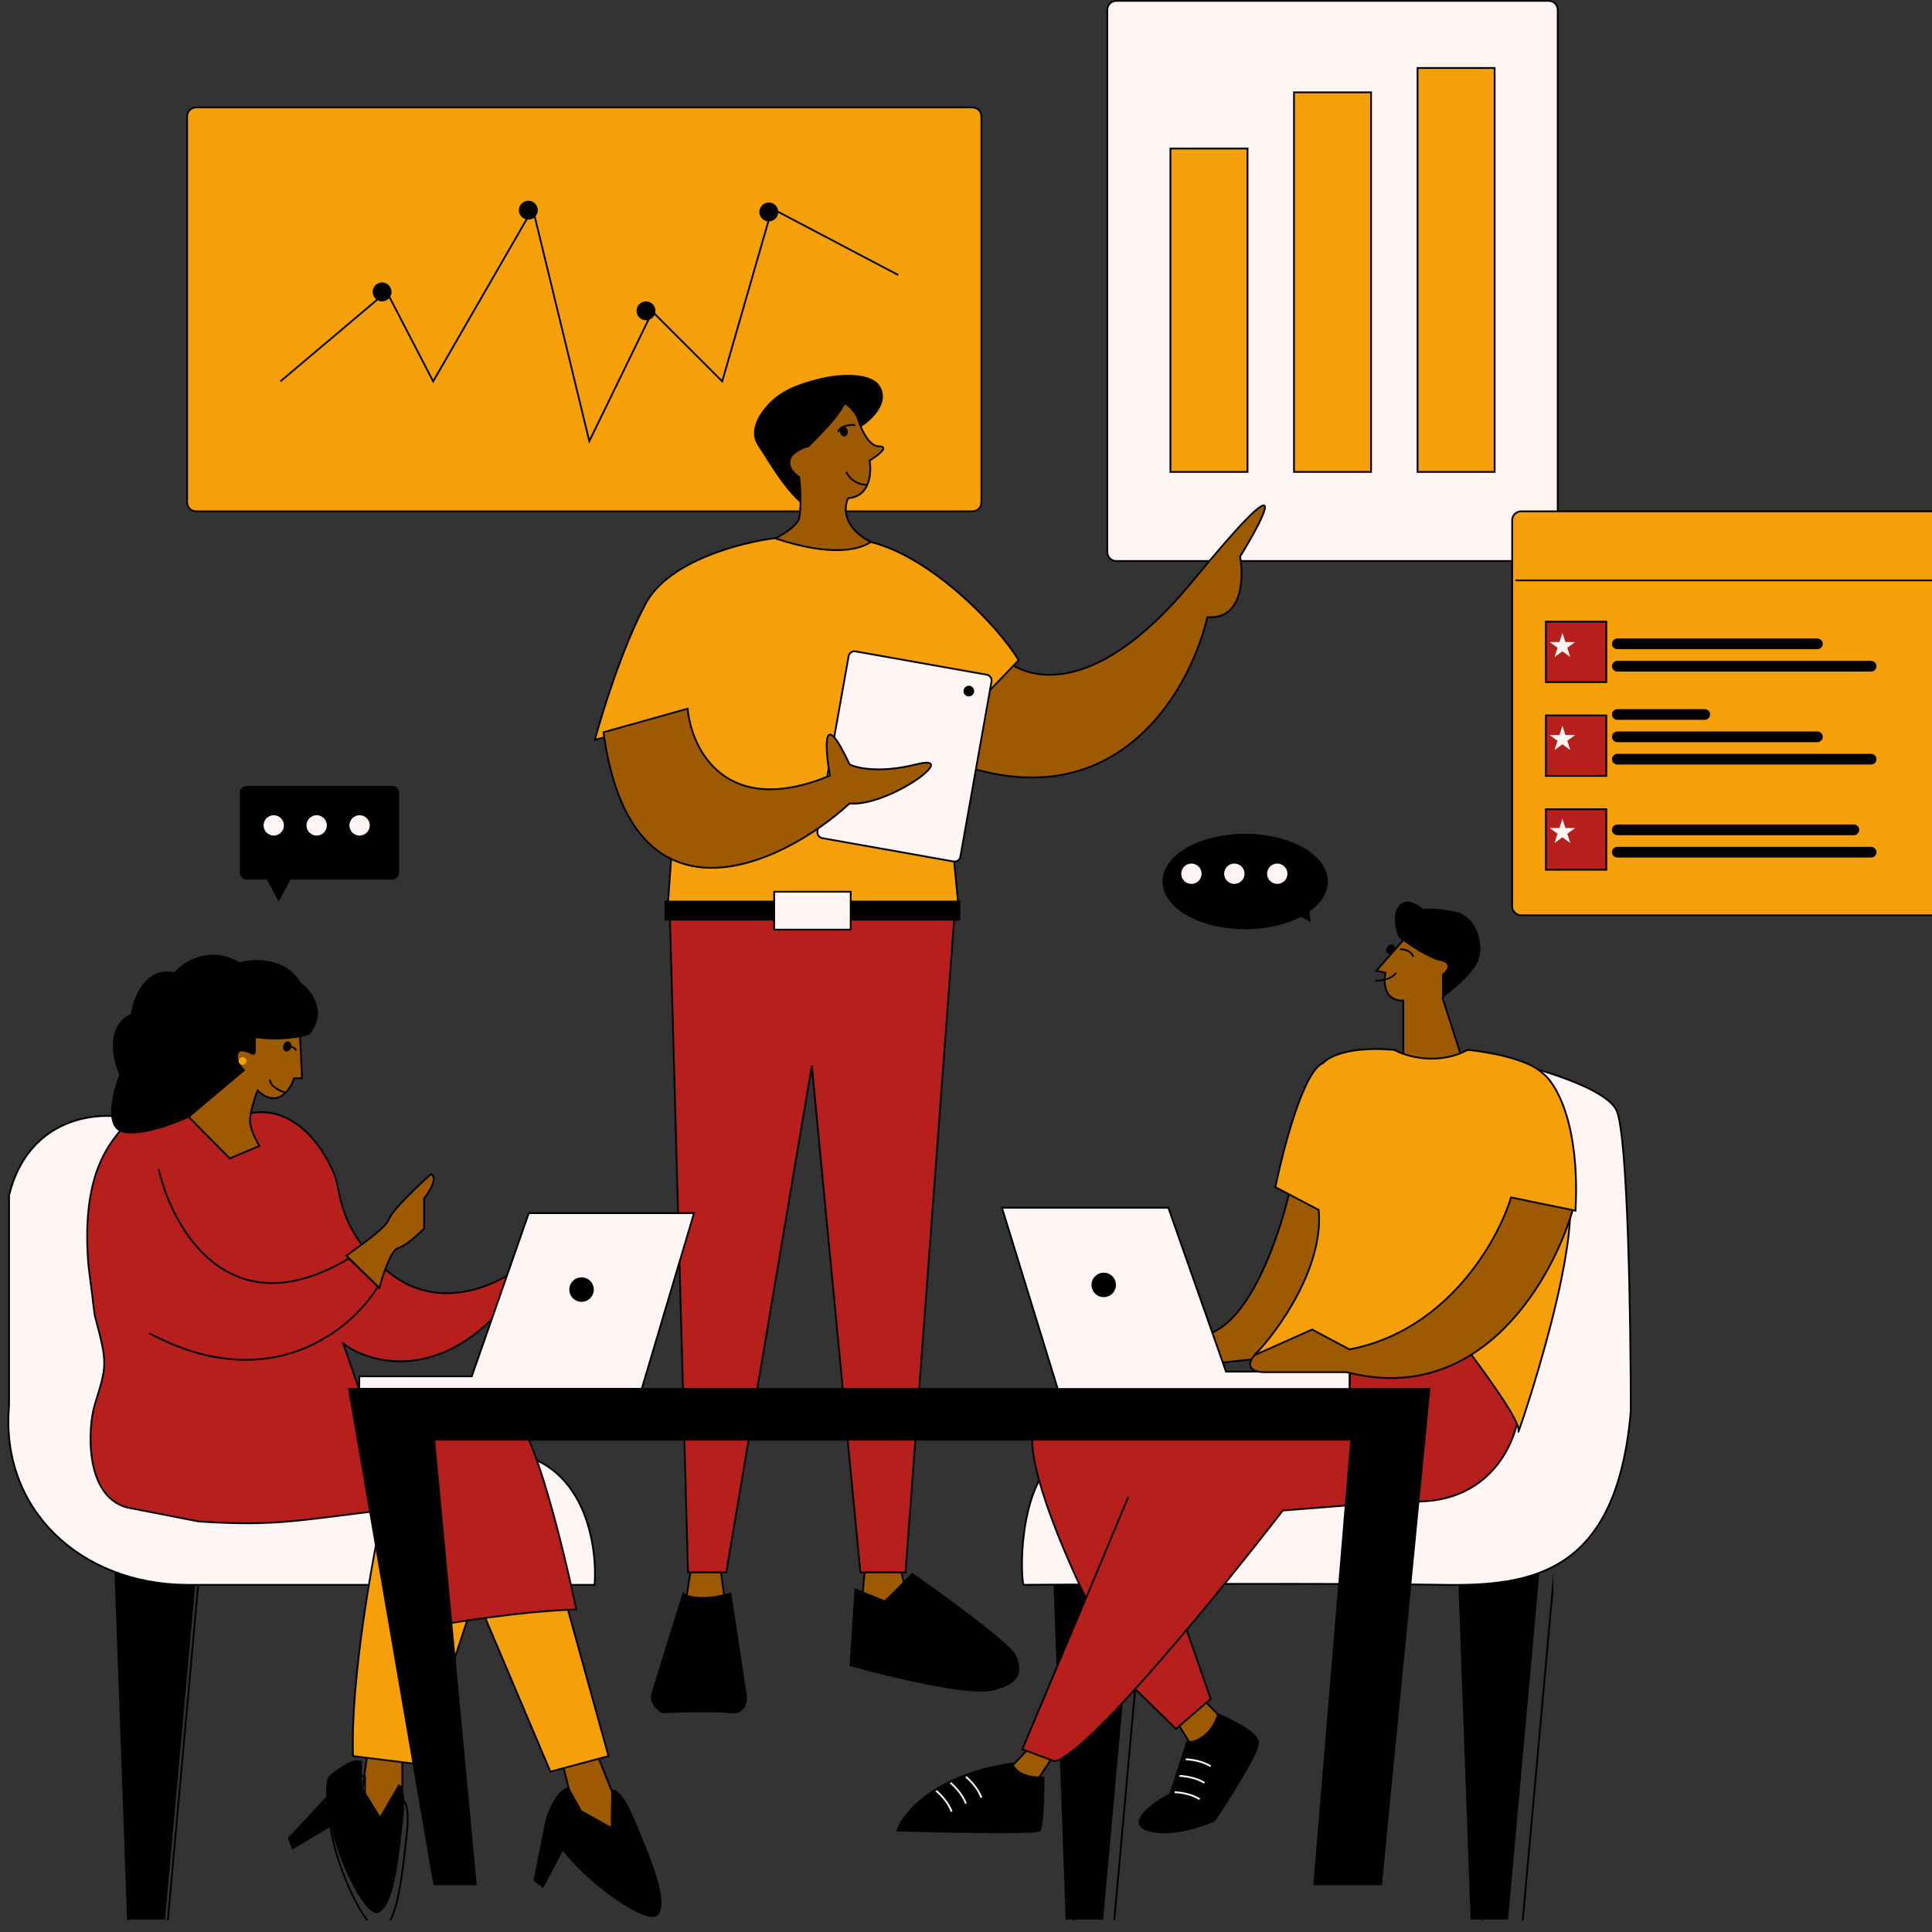 <svg xmlns="http://www.w3.org/2000/svg" xmlns:xlink="http://www.w3.org/1999/xlink" width="2000" zoomAndPan="magnify" viewBox="0 0 1500 1500" height="2000" preserveAspectRatio="xMidYMid meet" version="1.0"><rect x="0" y="0" width="1500" height="1500" fill="#333333" stroke="none"/><defs><g/><clipPath id="0c2ee62b60"><path d="M 80 1180 L 164 1180 L 164 1491 L 80 1491 Z M 80 1180 " clip-rule="nonzero"/></clipPath><clipPath id="56c68f018a"><path d="M 1123 1181 L 1206 1181 L 1206 1491 L 1123 1491 Z M 1123 1181 " clip-rule="nonzero"/></clipPath><clipPath id="af1ca67a6b"><path d="M 808 1181 L 892 1181 L 892 1491 L 808 1491 Z M 808 1181 " clip-rule="nonzero"/></clipPath><clipPath id="f0fba97b8a"><path d="M 245 1358 L 322 1358 L 322 1491 L 245 1491 Z M 245 1358 " clip-rule="nonzero"/></clipPath></defs><g fill="#000000" fill-opacity="1"><g transform="translate(585.867, 526.157)"><g><path d="M 26.969 -22.297 L 26.172 -22.297 C 25.773 -25.43 24.078 -27 21.078 -27 L 16.25 -27 L 16.25 -3.953 C 16.25 -2.691 16.613 -1.844 17.344 -1.406 C 18.07 -0.969 19.109 -0.75 20.453 -0.75 L 20.453 0 L 7.516 0 L 7.516 -0.75 C 9.004 -0.75 10.078 -1 10.734 -1.5 C 11.391 -2.008 11.719 -2.922 11.719 -4.234 L 11.719 -27 L 6.594 -27 C 5.281 -27 4.18 -26.613 3.297 -25.844 C 2.41 -25.082 1.914 -23.898 1.812 -22.297 L 1.047 -22.297 L 1.266 -28.859 L 26.75 -28.859 Z M 26.969 -22.297 "/></g></g></g><g fill="#000000" fill-opacity="1"><g transform="translate(613.881, 526.157)"><g><path d="M 5.719 -30.234 C 6.332 -30.234 6.848 -30.023 7.266 -29.609 C 7.68 -29.191 7.891 -28.688 7.891 -28.094 C 7.891 -27.477 7.68 -26.957 7.266 -26.531 C 6.848 -26.113 6.332 -25.906 5.719 -25.906 C 5.125 -25.906 4.613 -26.113 4.188 -26.531 C 3.77 -26.957 3.562 -27.477 3.562 -28.094 C 3.562 -28.688 3.77 -29.191 4.188 -29.609 C 4.613 -30.023 5.125 -30.234 5.719 -30.234 Z M 7.562 -4.375 C 7.562 -3 7.785 -2.055 8.234 -1.547 C 8.68 -1.047 9.41 -0.781 10.422 -0.75 L 10.422 0 L 0.969 0 L 0.969 -0.75 C 2.113 -0.75 2.922 -1.016 3.391 -1.547 C 3.867 -2.086 4.109 -3.055 4.109 -4.453 L 4.109 -14.609 C 4.109 -15.367 3.941 -15.984 3.609 -16.453 C 3.273 -16.93 2.758 -17.172 2.062 -17.172 C 1.75 -17.172 1.469 -17.102 1.219 -16.969 L 0.969 -17.719 L 6.797 -19.953 L 7.562 -19.953 Z M 7.562 -4.375 "/></g></g></g><g fill="#000000" fill-opacity="1"><g transform="translate(625.263, 526.157)"><g><path d="M 6.969 -25.656 L 7.641 -25.656 L 7.641 -19.484 L 12.047 -19.484 L 12.047 -18.188 L 7.641 -18.188 L 7.641 -4.656 C 7.641 -3.926 7.848 -3.273 8.266 -2.703 C 8.691 -2.129 9.281 -1.844 10.031 -1.844 C 10.539 -1.844 10.988 -1.961 11.375 -2.203 C 11.77 -2.441 12.191 -2.852 12.641 -3.438 L 13.484 -3.438 C 12.754 -2.094 11.969 -1.082 11.125 -0.406 C 10.289 0.258 9.312 0.594 8.188 0.594 C 6.957 0.594 5.984 0.141 5.266 -0.766 C 4.555 -1.68 4.203 -2.926 4.203 -4.5 L 4.203 -18.188 L 1.219 -18.188 L 1.219 -19.031 C 2.645 -19.613 3.848 -20.473 4.828 -21.609 C 5.805 -22.742 6.52 -24.094 6.969 -25.656 Z M 6.969 -25.656 "/></g></g></g><g fill="#000000" fill-opacity="1"><g transform="translate(639.249, 526.157)"><g><path d="M 7.609 -30.109 L 7.609 -4.406 C 7.609 -3.008 7.805 -2.051 8.203 -1.531 C 8.609 -1.008 9.348 -0.75 10.422 -0.75 L 10.422 0 L 0.969 0 L 0.969 -0.75 C 1.75 -0.75 2.363 -0.832 2.812 -1 C 3.258 -1.176 3.594 -1.531 3.812 -2.062 C 4.039 -2.594 4.156 -3.375 4.156 -4.406 L 4.156 -24.281 C 4.156 -26.156 3.5 -27.094 2.188 -27.094 C 1.82 -27.094 1.5 -27.02 1.219 -26.875 L 0.969 -27.594 L 6.844 -30.109 Z M 7.609 -30.109 "/></g></g></g><g fill="#000000" fill-opacity="1"><g transform="translate(650.631, 526.157)"><g><path d="M 9.875 -19.953 C 12.051 -19.953 13.816 -19.223 15.172 -17.766 C 16.535 -16.305 17.219 -14.414 17.219 -12.094 L 4.031 -12.094 L 4.031 -11.547 C 4.031 -10.066 4.32 -8.645 4.906 -7.281 C 5.5 -5.926 6.328 -4.828 7.391 -3.984 C 8.453 -3.148 9.656 -2.734 11 -2.734 C 13.664 -2.734 15.531 -4.219 16.594 -7.188 L 17.219 -6.844 C 16.77 -4.551 15.844 -2.738 14.438 -1.406 C 13.039 -0.07 11.363 0.594 9.406 0.594 C 7.945 0.594 6.594 0.211 5.344 -0.547 C 4.102 -1.305 3.098 -2.441 2.328 -3.953 C 1.555 -5.461 1.172 -7.297 1.172 -9.453 C 1.172 -11.523 1.535 -13.359 2.266 -14.953 C 2.992 -16.547 4.016 -17.773 5.328 -18.641 C 6.648 -19.516 8.164 -19.953 9.875 -19.953 Z M 8.688 -18.484 C 7.52 -18.484 6.508 -18.02 5.656 -17.094 C 4.801 -16.164 4.285 -14.93 4.109 -13.391 L 12.891 -13.391 C 12.836 -14.91 12.453 -16.141 11.734 -17.078 C 11.023 -18.016 10.008 -18.484 8.688 -18.484 Z M 8.688 -18.484 "/></g></g></g><path fill="#000000" d="M 155.363 1188.691 L 88.113 1188.691 L 99.027 1490.262 L 128.102 1490.262 Z M 155.363 1188.691 " fill-opacity="1" fill-rule="nonzero"/><g clip-path="url(#0c2ee62b60)"><path stroke-linecap="butt" transform="matrix(0.046, 0, 0, 0.046, 5.822, 0.018)" fill="none" stroke-linejoin="miter" d="M 3279.555 26070.371 L 1804.71 26070.371 L 2044.064 32684.511 L 2681.684 32684.511 Z M 3279.555 26070.371 " stroke="#000000" stroke-width="30" stroke-opacity="1" stroke-miterlimit="4"/></g><path fill="#000000" d="M 1198.098 1188.746 L 1130.844 1188.746 L 1141.762 1490.316 L 1170.832 1490.316 Z M 1198.098 1188.746 " fill-opacity="1" fill-rule="nonzero"/><g clip-path="url(#56c68f018a)"><path stroke-linecap="butt" transform="matrix(0.046, 0, 0, 0.046, 5.822, 0.018)" fill="none" stroke-linejoin="miter" d="M 26147.531 26071.571 L 24672.6 26071.571 L 24912.04 32685.71 L 25549.574 32685.71 Z M 26147.531 26071.571 " stroke="#000000" stroke-width="30" stroke-opacity="1" stroke-miterlimit="4"/></g><path fill="#000000" d="M 883.727 1188.746 L 816.477 1188.746 L 827.395 1490.316 L 856.469 1490.316 Z M 883.727 1188.746 " fill-opacity="1" fill-rule="nonzero"/><g clip-path="url(#af1ca67a6b)"><path stroke-linecap="butt" transform="matrix(0.046, 0, 0, 0.046, 5.822, 0.018)" fill="none" stroke-linejoin="miter" d="M 19253.128 26071.571 L 17778.283 26071.571 L 18017.723 32685.71 L 18655.343 32685.71 Z M 19253.128 26071.571 " stroke="#000000" stroke-width="30" stroke-opacity="1" stroke-miterlimit="4"/></g><path stroke-linecap="butt" transform="matrix(0.046, 0, 0, 0.046, 5.822, 0.018)" fill-opacity="1" fill="#fff5f5" fill-rule="nonzero" stroke-linejoin="miter" d="M 18712.997 14.593 L 26015.004 14.593 C 26024.855 14.593 26034.621 15.536 26044.302 17.42 C 26053.982 19.391 26063.32 22.218 26072.401 25.988 C 26081.481 29.757 26090.134 34.384 26098.358 39.867 C 26106.582 45.35 26114.12 51.518 26121.06 58.458 C 26128.084 65.483 26134.252 73.022 26139.735 81.247 C 26145.218 89.386 26149.844 98.039 26153.613 107.12 C 26157.382 116.287 26160.209 125.626 26162.094 135.307 C 26164.064 144.988 26165.007 154.669 26165.007 164.521 L 26165.007 9318.613 C 26165.007 9328.465 26164.064 9338.232 26162.094 9347.913 C 26160.209 9357.508 26157.382 9366.932 26153.613 9376.014 C 26149.844 9385.095 26145.218 9393.748 26139.735 9401.973 C 26134.252 9410.112 26128.084 9417.737 26121.06 9424.676 C 26114.12 9431.616 26106.582 9437.87 26098.358 9443.353 C 26090.134 9448.836 26081.481 9453.462 26072.401 9457.232 C 26063.32 9461.002 26053.897 9463.829 26044.302 9465.714 C 26034.621 9467.684 26024.855 9468.626 26015.004 9468.626 L 18712.997 9468.626 C 18703.145 9468.626 18693.379 9467.684 18683.699 9465.714 C 18674.104 9463.829 18664.681 9461.002 18655.6 9457.232 C 18646.519 9453.462 18637.867 9448.836 18629.643 9443.353 C 18621.505 9437.87 18613.88 9431.616 18606.941 9424.676 C 18600.002 9417.737 18593.748 9410.112 18588.266 9401.973 C 18582.783 9393.748 18578.157 9385.095 18574.388 9376.014 C 18570.618 9366.932 18567.791 9357.508 18565.907 9347.913 C 18563.936 9338.232 18562.994 9328.465 18562.994 9318.613 L 18562.994 164.521 C 18562.994 154.669 18563.936 144.988 18565.907 135.307 C 18567.791 125.626 18570.618 116.287 18574.388 107.12 C 18578.157 98.039 18582.783 89.386 18588.266 81.247 C 18593.748 73.022 18600.002 65.483 18606.941 58.458 C 18613.88 51.518 18621.505 45.35 18629.643 39.867 C 18637.867 34.384 18646.519 29.757 18655.6 25.988 C 18664.681 22.218 18674.104 19.391 18683.699 17.42 C 18693.379 15.536 18703.145 14.593 18712.997 14.593 Z M 18712.997 14.593 " stroke="#000000" stroke-width="30" stroke-opacity="1" stroke-miterlimit="4"/><path stroke-linecap="butt" transform="matrix(0.046, 0, 0, 0.046, 5.822, 0.018)" fill-opacity="1" fill="#f6a009" fill-rule="nonzero" stroke-linejoin="miter" d="M 3181.98 1812.873 L 16287.676 1812.873 C 16297.528 1812.873 16307.294 1813.815 16316.974 1815.786 C 16326.654 1817.671 16335.992 1820.498 16345.073 1824.267 C 16354.239 1828.037 16362.892 1832.663 16371.03 1838.146 C 16379.254 1843.63 16386.793 1849.884 16393.817 1856.823 C 16400.756 1863.763 16406.924 1871.388 16412.407 1879.527 C 16417.89 1887.751 16422.516 1896.404 16426.285 1905.486 C 16430.055 1914.567 16432.882 1923.991 16434.852 1933.586 C 16436.737 1943.267 16437.679 1953.034 16437.679 1962.887 L 16437.679 8480.13 C 16437.679 8489.982 16436.737 8499.749 16434.852 8509.43 C 16432.882 8519.111 16430.055 8528.449 16426.285 8537.531 C 16422.516 8546.698 16417.89 8555.351 16412.407 8563.49 C 16406.924 8571.714 16400.756 8579.253 16393.817 8586.193 C 16386.793 8593.218 16379.254 8599.387 16371.03 8604.87 C 16362.892 8610.353 16354.239 8614.979 16345.073 8618.749 C 16335.992 8622.518 16326.654 8625.346 16316.974 8627.316 C 16307.294 8629.201 16297.528 8630.143 16287.676 8630.143 L 3181.98 8630.143 C 3172.128 8630.143 3162.448 8629.201 3152.768 8627.316 C 3143.087 8625.346 3133.664 8622.518 3124.583 8618.749 C 3115.503 8614.979 3106.85 8610.353 3098.712 8604.87 C 3090.488 8599.387 3082.949 8593.218 3075.924 8586.193 C 3068.985 8579.253 3062.732 8571.714 3057.249 8563.49 C 3051.852 8555.351 3047.226 8546.698 3043.457 8537.531 C 3039.687 8528.449 3036.774 8519.111 3034.89 8509.43 C 3033.005 8499.749 3031.977 8489.982 3031.977 8480.13 L 3031.977 1962.887 C 3031.977 1953.034 3033.005 1943.267 3034.89 1933.586 C 3036.774 1923.991 3039.687 1914.567 3043.457 1905.486 C 3047.226 1896.404 3051.852 1887.751 3057.249 1879.527 C 3062.732 1871.388 3068.985 1863.763 3075.924 1856.823 C 3082.949 1849.884 3090.488 1843.63 3098.712 1838.146 C 3106.85 1832.663 3115.503 1828.037 3124.583 1824.267 C 3133.664 1820.498 3143.087 1817.671 3152.768 1815.786 C 3162.448 1813.815 3172.128 1812.873 3181.98 1812.873 Z M 3181.98 1812.873 " stroke="#000000" stroke-width="30" stroke-opacity="1" stroke-miterlimit="4"/><path stroke-linecap="butt" transform="matrix(0.046, 0, 0, 0.046, 5.822, 0.018)" fill-opacity="1" fill="#f6a009" fill-rule="nonzero" stroke-linejoin="miter" d="M 25546.576 8630.143 L 32603.403 8630.143 C 32613.255 8630.143 32623.021 8631.171 32632.616 8633.056 C 32642.296 8634.941 32651.72 8637.854 32660.8 8641.623 C 32669.881 8645.393 32678.533 8650.019 32686.757 8655.417 C 32694.896 8660.9 32702.52 8667.154 32709.459 8674.094 C 32716.398 8681.033 32722.652 8688.658 32728.135 8696.797 C 32733.617 8705.022 32738.158 8713.675 32741.927 8722.756 C 32745.696 8731.837 32748.609 8741.261 32750.494 8750.942 C 32752.464 8760.538 32753.406 8770.305 32753.406 8780.157 L 32753.406 15297.486 C 32753.406 15307.338 32752.464 15317.105 32750.494 15326.7 C 32748.609 15336.381 32745.696 15345.805 32741.927 15354.887 C 32738.158 15363.968 32733.617 15372.621 32728.135 15380.76 C 32722.652 15388.985 32716.398 15396.524 32709.459 15403.549 C 32702.52 15410.489 32694.896 15416.743 32686.757 15422.14 C 32678.533 15427.623 32669.881 15432.25 32660.8 15436.019 C 32651.72 15439.789 32642.296 15442.616 32632.616 15444.586 C 32623.021 15446.471 32613.255 15447.499 32603.403 15447.499 L 25546.576 15447.499 C 25536.724 15447.499 25526.958 15446.471 25517.363 15444.586 C 25507.683 15442.616 25498.26 15439.789 25489.179 15436.019 C 25480.098 15432.25 25471.446 15427.623 25463.222 15422.14 C 25455.083 15416.743 25447.459 15410.489 25440.52 15403.549 C 25433.581 15396.524 25427.327 15388.985 25421.845 15380.76 C 25416.448 15372.621 25411.822 15363.968 25408.052 15354.887 C 25404.283 15345.805 25401.37 15336.381 25399.486 15326.7 C 25397.601 15317.105 25396.573 15307.338 25396.573 15297.486 L 25396.573 8780.157 C 25396.573 8770.305 25397.601 8760.538 25399.486 8750.942 C 25401.37 8741.261 25404.283 8731.837 25408.052 8722.756 C 25411.822 8713.675 25416.448 8705.022 25421.845 8696.797 C 25427.327 8688.658 25433.581 8681.033 25440.52 8674.094 C 25447.459 8667.154 25455.083 8660.9 25463.222 8655.417 C 25471.446 8650.019 25480.098 8645.393 25489.179 8641.623 C 25498.26 8637.854 25507.683 8634.941 25517.363 8633.056 C 25526.958 8631.171 25536.724 8630.143 25546.576 8630.143 Z M 25546.576 8630.143 " stroke="#000000" stroke-width="30" stroke-opacity="1" stroke-miterlimit="4"/><path stroke-linecap="butt" transform="matrix(0.046, 0, 0, 0.046, 5.822, 0.018)" fill-opacity="1" fill="#f6a009" fill-rule="nonzero" stroke-linejoin="miter" d="M 19628.007 2506.483 L 20928.862 2506.483 L 20928.862 7964.548 L 19628.007 7964.548 Z M 19628.007 2506.483 " stroke="#000000" stroke-width="30" stroke-opacity="1" stroke-miterlimit="4"/><path stroke-linecap="butt" transform="matrix(0.046, 0, 0, 0.046, 5.822, 0.018)" fill-opacity="1" fill="#f6a009" fill-rule="nonzero" stroke-linejoin="miter" d="M 21713.573 1558.338 L 23014.513 1558.338 L 23014.513 7964.548 L 21713.573 7964.548 Z M 21713.573 1558.338 " stroke="#000000" stroke-width="30" stroke-opacity="1" stroke-miterlimit="4"/><path stroke-linecap="butt" transform="matrix(0.046, 0, 0, 0.046, 5.822, 0.018)" fill-opacity="1" fill="#f6a009" fill-rule="nonzero" stroke-linejoin="miter" d="M 23799.224 1147.278 L 25100.079 1147.278 L 25100.079 7964.548 L 23799.224 7964.548 Z M 23799.224 1147.278 " stroke="#000000" stroke-width="30" stroke-opacity="1" stroke-miterlimit="4"/><path stroke-linecap="butt" transform="matrix(0.046, 0, 0, 0.046, 5.822, 0.018)" fill-opacity="1" fill="#9d5a00" fill-rule="nonzero" stroke-linejoin="miter" d="M 20002.801 9808.492 C 18280.207 11905.771 17078.04 11473.293 16692.282 10994.894 L 15588.804 12705.701 C 18569.762 14074.33 19939.407 11749.332 20251.578 10415.658 C 20847.564 10460.636 20868.124 9753.233 20803.874 9393.919 C 21254.74 8658.244 21725.481 7711.213 20002.801 9808.492 Z M 20002.801 9808.492 " stroke="#000000" stroke-width="30" stroke-opacity="1" stroke-miterlimit="4"/><path stroke-linecap="butt" transform="matrix(0.046, 0, 0, 0.046, 5.822, 0.018)" fill-opacity="1" fill="#000000" fill-rule="nonzero" stroke-linejoin="miter" d="M 14734.017 6564.478 C 14862.004 6859.707 14499.289 7146.798 14301.912 7253.461 C 14144.285 7707.272 13771.29 8602.214 13540.503 8550.81 C 13252.062 8486.555 12819.957 7725.178 12675.18 7509.196 C 12530.402 7293.128 12658.475 7015.119 12899.371 6780.46 C 13121.334 6564.478 13453.037 6463.298 13733.169 6396.301 C 14013.471 6329.391 14606.031 6269.248 14734.017 6564.478 Z M 14734.017 6564.478 " stroke="#000000" stroke-width="30" stroke-opacity="1" stroke-miterlimit="4"/><path stroke-linecap="butt" transform="matrix(0.046, 0, 0, 0.046, 5.822, 0.018)" fill-opacity="1" fill="#9d5a00" fill-rule="nonzero" stroke-linejoin="miter" d="M 13364.2 8735.264 C 13325.907 8921.175 12910.679 9122.593 12707.905 9200.041 L 13725.03 9576.061 C 14192.516 9530.911 15012.093 9379.698 14550.604 9135.872 C 14089.115 8892.046 14117.814 8548.497 14189.774 8407.136 C 14561.569 8381.948 14585.299 7974.744 14550.604 7774.268 C 14681.418 7694.078 14896.528 7533.698 14710.63 7533.698 C 14524.733 7533.698 14387.237 7197.345 14341.576 7029.255 C 14065.985 6574.244 13815.666 6866.133 13725.03 7068.921 C 13417.742 7126.836 13442.072 7402.875 13492.701 7533.698 C 13024.616 7706.501 13211.97 7952.897 13364.2 8054.505 C 13380.22 8204.005 13402.494 8549.439 13364.2 8735.264 Z M 13364.2 8735.264 " stroke="#000000" stroke-width="30" stroke-opacity="1" stroke-miterlimit="4"/><path stroke-linecap="butt" transform="matrix(0.046, 0, 0, 0.046, 5.822, 0.018)" fill-opacity="1" fill="#f6a009" fill-rule="nonzero" stroke-linejoin="miter" d="M 10776.54 10178.6 C 11162.299 9466.742 12386.824 9151.807 12950.771 9083.269 C 13900.905 9401.887 14374.301 9280.231 14570.479 9147.523 C 15600.026 9403.515 16716.011 10562.416 17067.075 11141.995 L 15780.27 12484.921 L 16052.434 15315.477 L 11145.508 15268.785 L 11374.411 12119.44 L 9914.729 12484.921 C 10041.174 12012.777 10390.695 10890.458 10776.54 10178.6 Z M 10776.54 10178.6 " stroke="#000000" stroke-width="30" stroke-opacity="1" stroke-miterlimit="4"/><path stroke-linecap="butt" transform="matrix(0.046, 0, 0, 0.046, 5.822, 0.018)" fill-opacity="1" fill="#9d5a00" fill-rule="nonzero" stroke-linejoin="miter" d="M 11424.612 27179.839 L 11543.689 26430.113 L 12016.571 26347.181 L 12128.709 27179.839 Z M 11424.612 27179.839 " stroke="#000000" stroke-width="30" stroke-opacity="1" stroke-miterlimit="4"/><path stroke-linecap="butt" transform="matrix(0.046, 0, 0, 0.046, 5.822, 0.018)" fill-opacity="1" fill="#9d5a00" fill-rule="nonzero" stroke-linejoin="miter" d="M 14416.278 27109.758 L 14475.902 26416.063 L 15038.821 26350.694 L 15270.036 27263.884 Z M 14416.278 27109.758 " stroke="#000000" stroke-width="30" stroke-opacity="1" stroke-miterlimit="4"/><path stroke-linecap="butt" transform="matrix(0.045, 0.008, -0.008, 0.045, 104.096, -106.467)" fill-opacity="1" fill="#fff5f5" fill-rule="nonzero" stroke-linejoin="miter" d="M 14409.165 11042.669 L 16674.353 11042.689 C 16680.889 11042.745 16687.431 11043.321 16693.839 11044.618 C 16700.248 11045.914 16706.508 11047.846 16712.606 11050.329 C 16718.703 11052.812 16724.469 11055.877 16729.903 11059.522 C 16735.337 11063.167 16740.425 11067.309 16745.081 11071.963 C 16749.653 11076.632 16753.864 11081.713 16757.528 11087.152 C 16761.109 11092.607 16764.229 11098.404 16766.689 11104.406 C 16769.248 11110.477 16771.147 11116.752 16772.387 11123.232 C 16773.696 11129.613 16774.33 11136.113 16774.374 11142.719 L 16774.361 14164.951 C 16774.305 14171.487 16773.729 14178.029 16772.433 14184.438 C 16771.152 14190.931 16769.22 14197.192 16766.722 14203.205 C 16764.239 14209.303 16761.176 14215.069 16757.446 14220.519 C 16753.801 14225.953 16749.66 14231.041 16745.091 14235.682 C 16740.437 14240.339 16735.342 14244.465 16729.903 14248.13 C 16724.449 14251.711 16718.652 14254.831 16712.566 14257.306 C 16706.58 14259.85 16700.305 14261.749 16693.826 14262.989 C 16687.446 14264.298 16680.861 14264.947 16674.34 14264.976 L 14409.236 14264.941 C 14402.631 14264.985 14396.159 14264.309 14389.666 14263.027 C 14383.258 14261.731 14377.012 14259.883 14370.9 14257.316 C 14364.887 14254.818 14359.121 14251.753 14353.687 14248.108 C 14348.168 14244.478 14343.165 14240.321 14338.509 14235.667 C 14333.852 14231.013 14329.726 14225.917 14326.061 14220.478 C 14322.396 14215.038 14319.292 14209.325 14316.817 14203.239 C 14314.258 14197.168 14312.358 14190.893 14311.134 14184.497 C 14309.809 14178.032 14309.175 14171.532 14309.216 14164.911 L 14309.229 11142.679 C 14309.2 11136.158 14309.861 11129.601 14311.157 11123.192 C 14312.369 11116.798 14314.301 11110.537 14316.783 11104.44 C 14319.35 11098.327 14322.414 11092.561 14326.059 11087.126 C 14329.704 11081.692 14333.846 11076.604 14338.499 11071.948 C 14343.167 11067.375 14348.164 11063.18 14353.618 11059.599 C 14359.141 11055.919 14364.854 11052.814 14370.939 11050.339 C 14377.01 11047.78 14383.285 11045.881 14389.68 11044.656 C 14396.144 11043.332 14402.644 11042.698 14409.165 11042.669 Z M 14409.165 11042.669 " stroke="#000000" stroke-width="30" stroke-opacity="1" stroke-miterlimit="4"/><path stroke-linecap="butt" transform="matrix(0.046, 0, 0, 0.046, 5.822, 0.018)" fill-opacity="1" fill="#b61f1c" fill-rule="nonzero" stroke-linejoin="miter" d="M 11486.463 26538.661 L 11174.721 15273.497 L 15996.322 15273.497 L 15156.699 26538.661 L 14395.29 26538.661 L 13575.627 17987.28 L 12131.108 26538.661 Z M 11486.463 26538.661 " stroke="#000000" stroke-width="30" stroke-opacity="1" stroke-miterlimit="4"/><path stroke-linecap="butt" transform="matrix(0.046, 0, 0, 0.046, 5.822, 0.018)" fill-opacity="1" fill="#9d5a00" fill-rule="nonzero" stroke-linejoin="miter" d="M 13880.43 13092.173 C 12113.803 13820.823 11543.689 12641.361 11479.524 11960.602 L 10059.506 12358.811 C 10522.88 15780.768 13034.468 14637.888 14211.962 13561.576 C 14874.083 13616.493 16115.399 12705.616 15343.539 12899.494 C 14725.965 13054.562 14331.896 12964.091 14211.962 12899.494 C 13748.589 11906.371 13797.762 12614.202 13880.43 13092.173 Z M 13880.43 13092.173 " stroke="#000000" stroke-width="30" stroke-opacity="1" stroke-miterlimit="4"/><path stroke-linecap="butt" transform="matrix(0.046, 0, 0, 0.046, 5.822, 0.018)" fill-opacity="1" fill="#000000" fill-rule="nonzero" stroke-linejoin="miter" d="M 12202.297 26897.203 C 11719.306 27029.911 11471.728 26952.462 11408.163 26897.203 C 11242.398 27422.294 10903.841 28501.005 10875.828 28615.036 C 10847.729 28728.981 10974.602 28852.436 11041.594 28899.899 C 11325.666 28887.819 11955.662 28871.027 12202.297 28899.899 C 12448.933 28928.942 12478.66 28722.041 12462.725 28615.036 Z M 12202.297 26897.203 " stroke="#000000" stroke-width="30" stroke-opacity="1" stroke-miterlimit="4"/><path stroke-linecap="butt" transform="matrix(0.046, 0, 0, 0.046, 5.822, 0.018)" fill-opacity="1" fill="#000000" fill-rule="nonzero" stroke-linejoin="miter" d="M 14808.719 27028.026 L 14311.336 26826.009 L 14227.211 28105.794 C 14859.263 28283.309 16223.083 28614.779 16621.092 28520.367 C 17118.475 28402.481 17106.825 28188.812 17012.162 27951.668 C 16936.604 27762.074 15819.162 26948.607 15270.036 26565.562 Z M 14808.719 27028.026 " stroke="#000000" stroke-width="30" stroke-opacity="1" stroke-miterlimit="4"/><path stroke-linecap="butt" transform="matrix(0.046, 0, 0, 0.046, 5.822, 0.018)" fill-opacity="1" fill="#000000" fill-rule="nonzero" stroke-linejoin="miter" d="M 16065.198 15216.267 L 11104.559 15216.267 L 11104.559 15522.206 L 16065.198 15522.206 Z M 16065.198 15216.267 " stroke="#000000" stroke-width="30" stroke-opacity="1" stroke-miterlimit="4"/><path stroke-linecap="butt" transform="matrix(0.046, 0, 0, 0.046, 5.822, 0.018)" fill-opacity="1" fill="#000000" fill-rule="nonzero" stroke-linejoin="miter" d="M 14138.374 6656.748 C 14238.433 6806.162 13754.842 7301.01 13511.462 7536.183 L 13215.911 7031.568 C 13481.821 6844.372 14038.486 6507.248 14138.374 6656.748 Z M 14138.374 6656.748 " stroke="#000000" stroke-width="30" stroke-opacity="1" stroke-miterlimit="4"/><path stroke-linecap="butt" transform="matrix(0.046, 0, 0, 0.046, 5.822, 0.018)" fill-opacity="1" fill="#fff5f5" fill-rule="nonzero" stroke-linejoin="miter" d="M 12940.32 15050.49 L 14231.837 15050.49 L 14231.837 15690.383 L 12940.32 15690.383 Z M 12940.32 15050.49 " stroke="#000000" stroke-width="30" stroke-opacity="1" stroke-miterlimit="4"/><path stroke-linecap="butt" transform="matrix(0.046, 0, 0, 0.046, 5.822, 0.018)" fill-opacity="1" fill="#fff5f5" fill-rule="nonzero" stroke-linejoin="miter" d="M 26.518 20173.402 C 337.575 18910.408 1425.034 18768.277 1929.956 18855.064 L 3620.853 23721.042 C 4759.797 23902.841 7339.662 24318.869 8547.568 24529.111 C 9755.474 24739.268 9958.59 26096.587 9909.161 26748.989 L 3011.246 26748.989 C 1228.77 26732.197 -127.597 25475.029 26.518 23721.042 Z M 26.518 20173.402 " stroke="#000000" stroke-width="30" stroke-opacity="1" stroke-miterlimit="4"/><path stroke-linecap="butt" transform="matrix(0.046, 0, 0, 0.046, 5.822, 0.018)" fill-opacity="1" fill="#9d5a00" fill-rule="nonzero" stroke-linejoin="miter" d="M 5955.11 30463.605 L 6084.724 29524.713 L 6663.919 29424.304 L 6663.919 30463.605 C 6564.289 30879.72 6356.889 31693.872 6324.164 31621.992 C 6291.439 31550.113 6064.507 30819.834 5955.11 30463.605 Z M 5955.11 30463.605 " stroke="#000000" stroke-width="30" stroke-opacity="1" stroke-miterlimit="4"/><path stroke-linecap="butt" transform="matrix(0.046, 0, 0, 0.046, 5.822, 0.018)" fill-opacity="1" fill="#9d5a00" fill-rule="nonzero" stroke-linejoin="miter" d="M 9562.209 30546.023 L 9334.334 29626.065 L 9834.887 29317.898 L 10220.475 30283.092 C 10282.326 30706.489 10391.638 31539.575 10334.583 31484.915 C 10277.615 31430.17 9795.909 30836.198 9562.209 30546.023 Z M 9562.209 30546.023 " stroke="#000000" stroke-width="30" stroke-opacity="1" stroke-miterlimit="4"/><path stroke-linecap="butt" transform="matrix(0.046, 0, 0, 0.046, 5.822, 0.018)" fill-opacity="1" fill="#f6a009" fill-rule="nonzero" stroke-linejoin="miter" d="M 6339.327 25483.168 L 2289.586 25202.931 L 2728.63 23870.542 L 8583.719 24010.617 L 10143.803 29639.173 L 9162.914 29901.932 L 7900.61 26921.791 L 6953.56 29779.334 L 5831.321 29639.173 C 5789.344 28363.071 6152.487 26336.815 6339.327 25483.168 Z M 6339.327 25483.168 " stroke="#000000" stroke-width="30" stroke-opacity="1" stroke-miterlimit="4"/><path stroke-linecap="butt" transform="matrix(0.046, 0, 0, 0.046, 5.822, 0.018)" fill-opacity="1" fill="#b61f1c" fill-rule="nonzero" stroke-linejoin="miter" d="M 1875.043 19116.624 C 2059.998 18882.136 2764.096 18802.46 3092.972 18792.008 C 3905.782 19795.327 4089.452 19210.008 4079.771 18792.008 C 4869.108 18631.285 5374.801 19434.3 5528.916 19855.812 C 5629.232 20130.223 5587.512 20784.166 6438.615 21475.463 C 7289.632 22166.76 8294.164 21680.993 8690.032 21351.665 L 8520.668 22199.487 L 8242.764 22199.487 C 7157.191 23321.377 6073.845 22986.138 5667.868 22678.314 L 5992.546 23618.32 C 6691.247 23659.529 8175.001 23772.874 8520.668 23896.158 C 8866.335 24019.527 9384.021 26126.573 9599.645 27164.675 C 8699.113 27189.863 7446.317 27390.938 6932.572 27488.177 L 6740.763 25443.415 C 4890.097 25652.629 4608.423 25769.23 3226.784 25679.102 L 2018.45 25443.415 C 1286.253 25246.024 1360.612 24071.188 1472.151 23711.704 C 1680.921 23038.998 1692.829 23020.407 1472.151 22199.487 L 1365.923 21351.665 C 1250.273 19945.683 1643.827 19409.712 1875.043 19116.624 Z M 1875.043 19116.624 " stroke="#000000" stroke-width="30" stroke-opacity="1" stroke-miterlimit="4"/><path stroke-linecap="butt" transform="matrix(0.046, 0, 0, 0.046, 5.822, 0.018)" fill-opacity="1" fill="#9d5a00" fill-rule="nonzero" stroke-linejoin="miter" d="M 20053.259 29572.605 L 19739.203 29068.075 L 20053.259 28553.18 L 20613.779 29124.191 L 20613.779 29348.398 Z M 20053.259 29572.605 " stroke="#000000" stroke-width="30" stroke-opacity="1" stroke-miterlimit="4"/><path stroke-linecap="butt" transform="matrix(0.046, 0, 0, 0.046, 5.822, 0.018)" fill-opacity="1" fill="#b61f1c" fill-rule="nonzero" stroke-linejoin="miter" d="M 19721.727 29180.307 L 18768.766 28248.44 L 19721.727 26993.071 L 20307.861 28674.579 Z M 19721.727 29180.307 " stroke="#000000" stroke-width="30" stroke-opacity="1" stroke-miterlimit="4"/><path stroke-linecap="butt" transform="matrix(0.046, 0, 0, 0.046, 5.822, 0.018)" fill-opacity="1" fill="#fff5f5" fill-rule="nonzero" stroke-linejoin="miter" d="M 27161.058 18748.572 C 26971.477 18304.185 25376.013 17898.694 24900.389 17836.667 L 24207.085 24562.61 C 22351.279 24636.888 18471.416 24177.423 17792.333 24562.61 C 17113.164 24947.796 17078.297 26415.206 17146.403 26748.56 C 18843.811 26736.223 22632.181 26719.003 24207.085 26748.56 C 25781.903 26778.117 27161.058 26528.209 27398.185 23822.393 C 27398.185 22316.259 27350.811 19192.873 27161.058 18748.572 Z M 27161.058 18748.572 " stroke="#000000" stroke-width="30" stroke-opacity="1" stroke-miterlimit="4"/><path stroke-linecap="butt" transform="matrix(0.046, 0, 0, 0.046, 5.822, 0.018)" fill-opacity="1" fill="#9d5a00" fill-rule="nonzero" stroke-linejoin="miter" d="M 16847.939 29920.609 L 17262.396 29482.733 L 17755.239 29482.733 L 17262.396 30223.035 Z M 16847.939 29920.609 " stroke="#000000" stroke-width="30" stroke-opacity="1" stroke-miterlimit="4"/><path stroke-linecap="butt" transform="matrix(0.046, 0, 0, 0.046, 5.822, 0.018)" fill-opacity="1" fill="#b61f1c" fill-rule="nonzero" stroke-linejoin="miter" d="M 25513.68 23833.103 L 24845.733 22577.819 L 22657.367 22982.968 L 22657.367 23833.103 C 20996.882 23731.923 17610.89 23634.941 17351.233 24056.195 C 17091.49 24477.536 17810.494 26176.435 18202.421 26973.195 L 17128.07 29524.713 L 17675.825 29727.93 C 18242.77 29598.992 20477.225 26852.225 21523.478 25494.819 L 23549.505 25332.469 C 24976.119 25462.435 25453.37 24386.98 25513.68 23833.103 Z M 25513.68 23833.103 " stroke="#000000" stroke-width="30" stroke-opacity="1" stroke-miterlimit="4"/><path stroke-linecap="butt" transform="matrix(0.046, 0, 0, 0.046, 5.822, 0.018)" fill-opacity="1" fill="#000000" fill-rule="nonzero" stroke-linejoin="miter" d="M 17486.587 29998.829 C 17110.08 30016.563 16978.581 29848.986 16959.991 29762.97 C 15641.832 29960.104 15117.72 30600.168 15020.317 30895.741 C 15797.66 30917.93 17365.882 30948.858 17420.109 30895.741 C 17474.165 30842.367 17487.015 30275.639 17486.587 29998.829 Z M 17486.587 29998.829 " stroke="#000000" stroke-width="30" stroke-opacity="1" stroke-miterlimit="4"/><path stroke-linecap="butt" transform="matrix(0.046, 0, 0, 0.046, 5.822, 0.018)" fill-opacity="1" fill="#000000" fill-rule="nonzero" stroke-linejoin="miter" d="M 20433.963 28933.911 C 20307.861 29328.093 20030.386 29411.882 19907.282 29404.514 L 19627.065 30279.065 C 19347.191 30428.565 18876.878 30758.835 19234.71 30884.004 C 19592.541 31009.172 20139.012 30831.829 20367.4 30727.479 C 20621.574 30353.772 21125.297 29566.093 21106.622 29404.514 C 21087.86 29242.763 20650.359 29023.44 20433.963 28933.911 Z M 20433.963 28933.911 " stroke="#000000" stroke-width="30" stroke-opacity="1" stroke-miterlimit="4"/><path stroke-linecap="butt" transform="matrix(0.046, 0, 0, 0.046, 5.822, 0.018)" fill-opacity="1" fill="#9d5a00" fill-rule="nonzero" stroke-linejoin="miter" d="M 20149.12 22539.267 C 20952.506 22449.567 21499.833 20783.823 21672.967 19962.132 C 22073.46 20007.625 22887.041 20153.098 22936.471 20370.793 C 22985.986 20588.489 21850.126 22155.536 21275.9 22911.773 L 20396.613 23009.869 C 19979.414 22890.441 19345.734 22628.966 20149.12 22539.267 Z M 20149.12 22539.267 " stroke="#000000" stroke-width="30" stroke-opacity="1" stroke-miterlimit="4"/><path stroke-linecap="butt" transform="matrix(0.046, 0, 0, 0.046, 5.822, 0.018)" fill-opacity="1" fill="#fff5f5" fill-rule="nonzero" stroke-linejoin="miter" d="M 20565.976 23150.03 L 22651.542 23150.03 L 22651.542 23455.969 L 17730.738 23455.969 L 16784.802 20383.558 L 19593.227 20383.558 Z M 20565.976 23150.03 " stroke="#000000" stroke-width="30" stroke-opacity="1" stroke-miterlimit="4"/><path stroke-linecap="butt" transform="matrix(0.046, 0, 0, 0.046, 5.822, 0.018)" fill-opacity="1" fill="#fff5f5" fill-rule="nonzero" stroke-linejoin="miter" d="M 5937.377 23230.221 L 5937.377 23439.52 L 10705.265 23439.52 L 11586.865 20475.828 L 8798.315 20475.828 L 7836.102 23230.221 Z M 5937.377 23230.221 " stroke="#000000" stroke-width="30" stroke-opacity="1" stroke-miterlimit="4"/><path stroke-linecap="butt" transform="matrix(0.046, 0, 0, 0.046, 5.822, 0.018)" fill-opacity="1" fill="#f6a009" fill-rule="nonzero" stroke-linejoin="miter" d="M 25502.886 24157.718 C 25551.459 23995.111 24892.079 23117.303 24601.668 22719.094 C 24871.776 21983.419 25856.52 19224.401 26261.896 19824.198 C 26768.703 20573.924 25442.233 24360.935 25502.886 24157.718 Z M 25502.886 24157.718 " stroke="#000000" stroke-width="30" stroke-opacity="1" stroke-miterlimit="4"/><path stroke-linecap="butt" transform="matrix(0.046, 0, 0, 0.046, 5.822, 0.018)" fill-opacity="1" fill="#9d5a00" fill-rule="nonzero" stroke-linejoin="miter" d="M 26443.168 20334.639 L 25451.828 20111.46 L 25179.664 20023.988 L 24795.532 20916.103 L 22788.181 22490.176 L 22032.597 22192.462 C 21813.461 22304.179 21315.906 22589.471 21078.608 22837.066 C 20841.311 23084.576 21053.679 23155.085 21189.462 23159.369 L 22602.54 23159.369 C 24902.531 23754.369 26121.317 21524.125 26443.168 20334.639 Z M 26443.168 20334.639 " stroke="#000000" stroke-width="30" stroke-opacity="1" stroke-miterlimit="4"/><path stroke-linecap="butt" transform="matrix(0.046, 0, 0, 0.046, 5.822, 0.018)" fill-opacity="1" fill="#9d5a00" fill-rule="nonzero" stroke-linejoin="miter" d="M 23558.928 16886.209 L 23558.928 17882.331 L 24220.963 18069.184 L 24554.979 17882.331 L 24220.963 16845.428 L 24635.506 16256.768 L 23712.957 15689.269 L 23104.635 16384.078 L 23257.637 16418.005 C 23187.475 16824.267 23429.314 16899.488 23558.928 16886.209 Z M 23558.928 16886.209 " stroke="#000000" stroke-width="30" stroke-opacity="1" stroke-miterlimit="4"/><path stroke-linecap="butt" transform="matrix(0.046, 0, 0, 0.046, 5.822, 0.018)" fill-opacity="1" fill="#f6a009" fill-rule="nonzero" stroke-linejoin="miter" d="M 21399.689 20036.839 L 22130.686 20420.998 C 22219.523 21382.336 21451.175 22460.19 21046.826 22873.22 L 22019.833 22439.971 L 22651.542 22775.21 C 24306.887 22458.477 25158.333 20932.895 25377.126 20209.642 L 26465.099 20433.677 C 26544.512 18917.519 26108.466 18244.728 25897.897 18104.224 C 25650.319 17866.909 24960.185 17749.194 24646.129 17719.98 C 24139.665 17988.137 23609.129 17831.698 23407.126 17719.98 C 22643.832 17650.927 22287.971 17839.922 22205.473 17942.987 C 21878.482 18062.587 21532.13 19388.722 21399.689 20036.839 Z M 21399.689 20036.839 " stroke="#000000" stroke-width="30" stroke-opacity="1" stroke-miterlimit="4"/><path stroke-linecap="butt" transform="matrix(0.046, 0, 0, 0.046, 5.822, 0.018)" fill-opacity="1" fill="#000000" fill-rule="nonzero" stroke-linejoin="miter" d="M 24187.125 16203.137 C 23967.56 16154.474 23632.516 15920.501 23492.279 15809.64 C 23445.59 15700.235 23380.226 15445.186 23492.279 15300.399 C 23604.417 15155.611 23802.222 15275.896 23887.033 15354.201 C 23967.217 15345.206 24193.036 15343.406 24454.492 15407.918 C 24781.483 15488.365 24909.984 15929.925 24809.496 16203.137 C 24729.226 16421.689 24388.442 16700.641 24227.988 16812.701 L 24227.988 16450.732 C 24305.859 16388.362 24406.69 16251.713 24187.125 16203.137 Z M 24187.125 16203.137 " stroke="#000000" stroke-width="30" stroke-opacity="1" stroke-miterlimit="4"/><path stroke-linecap="butt" transform="matrix(0.046, 0, 0, 0.046, 5.822, 0.018)" fill-opacity="1" fill="#9d5a00" fill-rule="nonzero" stroke-linejoin="miter" d="M 6434.846 20583.177 C 6385.33 20732.677 5920.243 21040.158 5721.324 21193.941 L 6276.019 21738.137 C 6332.473 21533.378 6466.799 21099.786 6594.786 21064.317 C 6722.773 21028.763 6939.254 20829.23 7031.517 20733.79 L 7031.517 20227.034 C 7252.024 19942.085 7200.453 19835.079 7147.168 19817.173 C 6930.344 20010.195 6484.361 20433.677 6434.846 20583.177 Z M 6434.846 20583.177 " stroke="#000000" stroke-width="30" stroke-opacity="1" stroke-miterlimit="4"/><path stroke-linecap="butt" transform="matrix(0.046, 0, 0, 0.046, 5.822, 0.018)" fill-opacity="1" fill="#9d5a00" fill-rule="nonzero" stroke-linejoin="miter" d="M 4098.447 18976.462 C 4070.434 18835.359 4168.523 18536.959 4221.036 18405.537 C 4558.308 18718.415 4771.79 18398.083 4836.469 18198.807 L 4971.909 18198.807 L 4936.871 17483.008 C 4818.564 17447.539 4530.295 17373.432 4323.837 17360.324 C 4117.379 17347.302 4087.567 17624.283 4098.447 17764.359 C 3673.367 17564.483 3818.572 17847.719 3944.332 18014.267 L 3031.12 18822.422 L 3751.581 19552.186 L 4251.363 19340.83 C 4212.127 19278.203 4126.46 19117.566 4098.447 18976.462 Z M 4098.447 18976.462 " stroke="#000000" stroke-width="30" stroke-opacity="1" stroke-miterlimit="4"/><path stroke-linecap="butt" transform="matrix(0.046, 0, 0, 0.046, 5.822, 0.018)" fill-opacity="1" fill="#000000" fill-rule="nonzero" stroke-linejoin="miter" d="M 4179.916 17502.713 C 4590.947 17564.397 4946.208 17499.286 5088.673 17447.882 C 5395.104 17067.664 5112.831 16718.118 4933.358 16590.808 C 4690.492 16166.726 4153.274 16190.714 3915.119 16255.74 C 3394.777 15961.367 2969.611 16248.286 2822.093 16428.543 C 2337.217 16315.368 2136.585 16843.029 2096.921 17121.039 C 1664.388 17319.886 1786.72 17882.673 1901.942 18139.179 C 1797.172 18402.709 1650.595 18960.185 1901.942 19081.583 C 2153.204 19202.982 2777.289 18977.319 3057.934 18849.238 L 3991.877 18061.987 C 3831.936 17910.174 3846.157 17710.642 3971.146 17729.233 C 4096.048 17747.909 4116.009 17787.576 4150.704 17787.576 C 4200.648 17787.576 4160.47 17583.674 4179.916 17502.713 Z M 4179.916 17502.713 " stroke="#000000" stroke-width="30" stroke-opacity="1" stroke-miterlimit="4"/><path stroke-linecap="butt" transform="matrix(0.046, 0, 0, 0.046, 5.822, 0.018)" fill="none" stroke-linejoin="miter" d="M 2552.327 19733.213 C 2780.459 20738.16 3741.558 22446.825 5761.331 21240.804 L 6251.775 21714.919 C 5819.328 22433.374 4442.486 23596.987 2394.7 22503.112 " stroke="#000000" stroke-width="30" stroke-opacity="1" stroke-miterlimit="4"/><path fill="#000000" d="M 280.984 1387.191 L 280.984 1367.117 C 273.703 1364.18 260.344 1374.41 254.574 1379.895 C 245.469 1411.309 280.984 1490.59 293.766 1485.105 C 306.543 1479.621 309.953 1438.516 312.879 1413.598 C 315.223 1393.656 312.809 1385.875 309.473 1385.273 L 295.098 1410.031 Z M 280.984 1387.191 " fill-opacity="1" fill-rule="nonzero"/><g clip-path="url(#f0fba97b8a)"><path stroke-linecap="butt" transform="matrix(0.046, 0, 0, 0.046, 5.822, 0.018)" fill="none" stroke-linejoin="miter" d="M 6034.523 30423.939 L 6034.523 29983.664 C 5874.84 29919.238 5581.858 30143.616 5455.328 30263.901 C 5255.638 30952.885 6034.523 32691.707 6314.826 32571.422 C 6595.043 32451.137 6669.831 31549.598 6733.995 31003.089 C 6785.395 30565.728 6732.453 30395.067 6659.293 30381.873 L 6344.039 30924.87 Z M 6034.523 30423.939 " stroke="#000000" stroke-width="30" stroke-opacity="1" stroke-miterlimit="4"/></g><path stroke-linecap="butt" transform="matrix(0.046, 0, 0, 0.046, 5.822, 0.018)" fill-opacity="1" fill="#000000" fill-rule="nonzero" stroke-linejoin="miter" d="M 9680.943 30567.698 L 9466.262 30183.369 C 9295.356 30204.958 9149.036 30543.796 9097.208 30710.43 C 9258.776 31409.266 10786.477 32547.691 10972.632 32306.092 C 11158.615 32064.408 10784.421 31240.918 10574.023 30732.362 C 10405.601 30325.415 10276.158 30202.302 10205.911 30226.462 L 10195.289 30854.275 Z M 9680.943 30567.698 " stroke="#000000" stroke-width="30" stroke-opacity="1" stroke-miterlimit="4"/><path stroke-linecap="butt" transform="matrix(0.046, 0, 0, 0.046, 5.822, 0.018)" fill-opacity="1" fill="#000000" fill-rule="nonzero" stroke-linejoin="miter" d="M 4748.574 31026.478 L 5427.058 30296.543 L 5533.285 30769.03 L 4812.825 31193.284 Z M 4748.574 31026.478 " stroke="#000000" stroke-width="30" stroke-opacity="1" stroke-miterlimit="4"/><path stroke-linecap="butt" transform="matrix(0.046, 0, 0, 0.046, 5.822, 0.018)" fill-opacity="1" fill="#000000" fill-rule="nonzero" stroke-linejoin="miter" d="M 8893.834 31735.938 L 9088.812 30758.578 L 9427.026 31105.212 L 9036.041 31844.314 Z M 8893.834 31735.938 " stroke="#000000" stroke-width="30" stroke-opacity="1" stroke-miterlimit="4"/><path stroke-linecap="butt" transform="matrix(0.046, 0, 0, 0.046, 5.822, 0.018)" fill-opacity="1" fill="#000000" fill-rule="nonzero" stroke-linejoin="miter" d="M 7202.252 24299.079 L 7902.923 31803.02 L 7202.252 31803.02 L 5763.644 23443.118 L 24000.285 23443.118 L 23183.963 31803.02 L 22055.984 31803.02 L 22678.441 24299.079 Z M 7202.252 24299.079 " stroke="#000000" stroke-width="30" stroke-opacity="1" stroke-miterlimit="4"/><path stroke-linecap="butt" transform="matrix(0.046, 0, 0, 0.046, 5.822, 0.018)" fill="none" stroke-linejoin="miter" d="M 18205.677 26968.398 L 18917.998 25264.701 " stroke="#000000" stroke-width="30" stroke-opacity="1" stroke-miterlimit="4"/><path stroke-linecap="butt" transform="matrix(0.046, 0, 0, 0.046, 5.822, 0.018)" fill="none" stroke-linejoin="miter" d="M 15674.042 30224.063 C 15739.835 30278.209 15884.184 30424.71 15935.584 30577.893 " stroke="#fff5f5" stroke-width="30" stroke-opacity="1" stroke-miterlimit="4"/><path stroke-linecap="butt" transform="matrix(0.046, 0, 0, 0.046, 5.822, 0.018)" fill="none" stroke-linejoin="miter" d="M 19698.083 30248.395 C 19783.236 30250.793 19987.124 30277.78 20121.707 30367.309 " stroke="#fff5f5" stroke-width="30" stroke-opacity="1" stroke-miterlimit="4"/><path stroke-linecap="butt" transform="matrix(0.046, 0, 0, 0.046, 5.822, 0.018)" fill="none" stroke-linejoin="miter" d="M 15914.596 30088.614 C 15980.302 30142.759 16124.823 30289.261 16176.137 30442.53 " stroke="#fff5f5" stroke-width="30" stroke-opacity="1" stroke-miterlimit="4"/><path stroke-linecap="butt" transform="matrix(0.046, 0, 0, 0.046, 5.822, 0.018)" fill="none" stroke-linejoin="miter" d="M 19779.809 29973.641 C 19864.877 29975.868 20068.936 30003.027 20203.519 30092.384 " stroke="#fff5f5" stroke-width="30" stroke-opacity="1" stroke-miterlimit="4"/><path stroke-linecap="butt" transform="matrix(0.046, 0, 0, 0.046, 5.822, 0.018)" fill="none" stroke-linejoin="miter" d="M 16176.137 29988.205 C 16241.93 30042.265 16386.279 30188.766 16437.679 30342.035 " stroke="#fff5f5" stroke-width="30" stroke-opacity="1" stroke-miterlimit="4"/><path stroke-linecap="butt" transform="matrix(0.046, 0, 0, 0.046, 5.822, 0.018)" fill="none" stroke-linejoin="miter" d="M 19884.923 29693.318 C 19969.99 29695.717 20173.964 29722.704 20308.632 29812.232 " stroke="#fff5f5" stroke-width="30" stroke-opacity="1" stroke-miterlimit="4"/><path stroke-linecap="butt" transform="matrix(0.046, 0, 0, 0.046, 5.822, 0.018)" fill="none" stroke-linejoin="miter" d="M 4606.11 6436.653 L 6399.808 4922.466 L 7184.433 6436.653 L 8866.335 3520.168 L 9820.152 7446.055 L 10884.566 5258.99 L 12063.003 6436.653 L 12903.997 3520.168 L 15034.109 4641.372 " stroke="#000000" stroke-width="30" stroke-opacity="1" stroke-miterlimit="4"/><path stroke-linecap="butt" transform="matrix(0.046, 0, 0, 0.046, 5.822, 0.018)" fill="none" stroke-linejoin="miter" d="M 25452.685 9795.555 L 32711.43 9795.555 " stroke="#000000" stroke-width="30" stroke-opacity="1" stroke-miterlimit="4"/><path stroke-linecap="butt" transform="matrix(0.046, 0, 0, 0.046, 5.822, 0.018)" fill-opacity="1" fill="#b61f1c" fill-rule="nonzero" stroke-linejoin="miter" d="M 25964.203 10491.564 L 26984.841 10491.564 L 26984.841 11512.188 L 25964.203 11512.188 Z M 25964.203 10491.564 " stroke="#000000" stroke-width="30" stroke-opacity="1" stroke-miterlimit="4"/><path stroke-linecap="butt" transform="matrix(0.046, 0, 0, 0.046, 5.822, 0.018)" fill-opacity="1" fill="#b61f1c" fill-rule="nonzero" stroke-linejoin="miter" d="M 25964.203 12074.975 L 26984.841 12074.975 L 26984.841 13095.6 L 25964.203 13095.6 Z M 25964.203 12074.975 " stroke="#000000" stroke-width="30" stroke-opacity="1" stroke-miterlimit="4"/><path stroke-linecap="butt" transform="matrix(0.046, 0, 0, 0.046, 5.822, 0.018)" fill-opacity="1" fill="#b61f1c" fill-rule="nonzero" stroke-linejoin="miter" d="M 25964.203 13658.472 L 26984.841 13658.472 L 26984.841 14679.097 L 25964.203 14679.097 Z M 25964.203 13658.472 " stroke="#000000" stroke-width="30" stroke-opacity="1" stroke-miterlimit="4"/><path fill="#000000" d="M 1255.785 513.094 L 1452.652 513.094 C 1452.934 513.094 1453.211 513.117 1453.488 513.172 C 1453.762 513.227 1454.031 513.305 1454.289 513.406 C 1454.551 513.512 1454.797 513.641 1455.031 513.793 C 1455.262 513.941 1455.48 514.117 1455.68 514.309 C 1455.875 514.5 1456.055 514.711 1456.211 514.938 C 1456.367 515.164 1456.5 515.402 1456.605 515.656 C 1456.715 515.906 1456.793 516.168 1456.848 516.434 C 1456.902 516.703 1456.93 516.973 1456.93 517.246 C 1456.93 517.516 1456.902 517.789 1456.848 518.055 C 1456.793 518.324 1456.715 518.582 1456.605 518.836 C 1456.5 519.086 1456.367 519.324 1456.211 519.551 C 1456.055 519.777 1455.875 519.988 1455.68 520.18 C 1455.48 520.375 1455.262 520.547 1455.031 520.699 C 1454.797 520.848 1454.551 520.977 1454.289 521.082 C 1454.031 521.188 1453.762 521.266 1453.488 521.316 C 1453.211 521.371 1452.934 521.398 1452.652 521.398 L 1255.785 521.398 C 1255.504 521.398 1255.227 521.371 1254.949 521.316 C 1254.672 521.266 1254.406 521.188 1254.148 521.082 C 1253.887 520.977 1253.641 520.848 1253.406 520.699 C 1253.172 520.547 1252.957 520.375 1252.758 520.18 C 1252.559 519.988 1252.383 519.777 1252.227 519.551 C 1252.07 519.324 1251.938 519.086 1251.832 518.836 C 1251.723 518.582 1251.641 518.324 1251.586 518.055 C 1251.531 517.789 1251.504 517.516 1251.504 517.246 C 1251.504 516.973 1251.531 516.703 1251.586 516.434 C 1251.641 516.168 1251.723 515.906 1251.832 515.656 C 1251.938 515.402 1252.07 515.164 1252.227 514.938 C 1252.383 514.711 1252.559 514.5 1252.758 514.309 C 1252.957 514.117 1253.172 513.941 1253.406 513.793 C 1253.641 513.641 1253.887 513.512 1254.148 513.406 C 1254.406 513.305 1254.676 513.227 1254.949 513.172 C 1255.227 513.117 1255.504 513.094 1255.785 513.094 Z M 1255.785 513.094 " fill-opacity="1" fill-rule="nonzero"/><path fill="#000000" d="M 1255.785 585.293 L 1452.652 585.293 C 1452.934 585.293 1453.211 585.316 1453.488 585.371 C 1453.762 585.426 1454.031 585.504 1454.289 585.605 C 1454.551 585.711 1454.797 585.84 1455.031 585.992 C 1455.262 586.141 1455.48 586.316 1455.68 586.508 C 1455.875 586.699 1456.055 586.91 1456.211 587.137 C 1456.367 587.363 1456.5 587.602 1456.605 587.855 C 1456.715 588.105 1456.793 588.367 1456.848 588.633 C 1456.902 588.902 1456.93 589.172 1456.93 589.445 C 1456.93 589.719 1456.902 589.988 1456.848 590.254 C 1456.793 590.523 1456.715 590.781 1456.605 591.035 C 1456.5 591.285 1456.367 591.523 1456.211 591.75 C 1456.055 591.977 1455.875 592.188 1455.68 592.379 C 1455.48 592.574 1455.262 592.746 1455.031 592.898 C 1454.797 593.047 1454.551 593.176 1454.289 593.281 C 1454.031 593.387 1453.762 593.465 1453.488 593.516 C 1453.211 593.57 1452.934 593.598 1452.652 593.598 L 1255.785 593.598 C 1255.504 593.598 1255.227 593.57 1254.949 593.516 C 1254.672 593.465 1254.406 593.387 1254.148 593.281 C 1253.887 593.176 1253.641 593.047 1253.406 592.898 C 1253.172 592.746 1252.957 592.574 1252.758 592.379 C 1252.559 592.188 1252.383 591.977 1252.227 591.75 C 1252.07 591.523 1251.938 591.285 1251.832 591.035 C 1251.723 590.781 1251.641 590.523 1251.586 590.254 C 1251.531 589.988 1251.504 589.719 1251.504 589.445 C 1251.504 589.172 1251.531 588.902 1251.586 588.633 C 1251.641 588.367 1251.723 588.105 1251.832 587.855 C 1251.938 587.602 1252.07 587.363 1252.227 587.137 C 1252.383 586.91 1252.559 586.699 1252.758 586.508 C 1252.957 586.316 1253.172 586.141 1253.406 585.992 C 1253.641 585.84 1253.887 585.711 1254.148 585.605 C 1254.406 585.504 1254.676 585.426 1254.949 585.371 C 1255.227 585.316 1255.504 585.293 1255.785 585.293 Z M 1255.785 585.293 " fill-opacity="1" fill-rule="nonzero"/><path fill="#000000" d="M 1255.785 657.492 L 1452.652 657.492 C 1452.934 657.492 1453.211 657.516 1453.488 657.57 C 1453.762 657.625 1454.031 657.703 1454.289 657.809 C 1454.551 657.91 1454.797 658.039 1455.031 658.191 C 1455.262 658.344 1455.48 658.516 1455.68 658.707 C 1455.875 658.898 1456.055 659.109 1456.211 659.336 C 1456.367 659.562 1456.5 659.801 1456.605 660.055 C 1456.715 660.305 1456.793 660.566 1456.848 660.832 C 1456.902 661.102 1456.93 661.371 1456.93 661.645 C 1456.93 661.918 1456.902 662.188 1456.848 662.453 C 1456.793 662.723 1456.715 662.98 1456.605 663.234 C 1456.5 663.484 1456.367 663.723 1456.211 663.949 C 1456.055 664.176 1455.875 664.387 1455.68 664.582 C 1455.48 664.773 1455.262 664.945 1455.031 665.098 C 1454.797 665.25 1454.551 665.375 1454.289 665.48 C 1454.031 665.586 1453.762 665.664 1453.488 665.715 C 1453.211 665.77 1452.934 665.797 1452.652 665.797 L 1255.785 665.797 C 1255.504 665.797 1255.227 665.77 1254.949 665.715 C 1254.672 665.664 1254.406 665.586 1254.148 665.48 C 1253.887 665.375 1253.641 665.25 1253.406 665.098 C 1253.172 664.945 1252.957 664.773 1252.758 664.582 C 1252.559 664.387 1252.383 664.176 1252.227 663.949 C 1252.07 663.723 1251.938 663.484 1251.832 663.234 C 1251.723 662.98 1251.641 662.723 1251.586 662.453 C 1251.531 662.188 1251.504 661.918 1251.504 661.645 C 1251.504 661.371 1251.531 661.102 1251.586 660.832 C 1251.641 660.566 1251.723 660.305 1251.832 660.055 C 1251.938 659.801 1252.07 659.562 1252.227 659.336 C 1252.383 659.109 1252.559 658.898 1252.758 658.707 C 1252.957 658.516 1253.172 658.344 1253.406 658.191 C 1253.641 658.039 1253.887 657.91 1254.148 657.805 C 1254.406 657.703 1254.676 657.625 1254.949 657.57 C 1255.227 657.516 1255.504 657.492 1255.785 657.492 Z M 1255.785 657.492 " fill-opacity="1" fill-rule="nonzero"/><path fill="#000000" d="M 1255.785 495.734 L 1410.906 495.734 C 1411.188 495.734 1411.465 495.762 1411.742 495.812 C 1412.016 495.867 1412.285 495.945 1412.543 496.051 C 1412.805 496.156 1413.051 496.281 1413.285 496.434 C 1413.52 496.586 1413.734 496.758 1413.934 496.949 C 1414.133 497.145 1414.309 497.352 1414.465 497.578 C 1414.621 497.805 1414.754 498.047 1414.859 498.297 C 1414.969 498.551 1415.051 498.809 1415.105 499.078 C 1415.16 499.344 1415.188 499.613 1415.188 499.887 C 1415.188 500.16 1415.16 500.43 1415.105 500.695 C 1415.051 500.965 1414.969 501.223 1414.859 501.477 C 1414.754 501.727 1414.621 501.969 1414.465 502.195 C 1414.309 502.422 1414.133 502.629 1413.934 502.824 C 1413.734 503.016 1413.52 503.188 1413.285 503.34 C 1413.051 503.492 1412.805 503.621 1412.543 503.723 C 1412.285 503.828 1412.016 503.906 1411.742 503.961 C 1411.465 504.012 1411.188 504.039 1410.906 504.039 L 1255.785 504.039 C 1255.504 504.039 1255.227 504.012 1254.949 503.961 C 1254.672 503.906 1254.406 503.828 1254.148 503.723 C 1253.887 503.621 1253.641 503.492 1253.406 503.34 C 1253.172 503.188 1252.957 503.016 1252.758 502.824 C 1252.559 502.629 1252.383 502.422 1252.227 502.195 C 1252.07 501.969 1251.938 501.727 1251.832 501.477 C 1251.723 501.223 1251.641 500.965 1251.586 500.695 C 1251.531 500.43 1251.504 500.16 1251.504 499.887 C 1251.504 499.613 1251.531 499.344 1251.586 499.078 C 1251.641 498.809 1251.723 498.551 1251.832 498.297 C 1251.938 498.047 1252.07 497.805 1252.227 497.578 C 1252.383 497.352 1252.559 497.145 1252.758 496.949 C 1252.957 496.758 1253.172 496.586 1253.406 496.434 C 1253.641 496.281 1253.887 496.156 1254.148 496.051 C 1254.406 495.945 1254.676 495.867 1254.949 495.812 C 1255.227 495.762 1255.504 495.734 1255.785 495.734 Z M 1255.785 495.734 " fill-opacity="1" fill-rule="nonzero"/><path fill="#000000" d="M 1255.785 550.574 L 1323.477 550.574 C 1323.758 550.574 1324.035 550.602 1324.309 550.656 C 1324.586 550.707 1324.852 550.785 1325.113 550.891 C 1325.371 550.996 1325.621 551.125 1325.852 551.273 C 1326.086 551.426 1326.301 551.598 1326.5 551.793 C 1326.699 551.984 1326.879 552.195 1327.035 552.422 C 1327.191 552.648 1327.32 552.887 1327.43 553.141 C 1327.535 553.391 1327.617 553.652 1327.672 553.918 C 1327.727 554.184 1327.754 554.457 1327.754 554.727 C 1327.754 555 1327.727 555.27 1327.672 555.539 C 1327.617 555.805 1327.535 556.066 1327.43 556.316 C 1327.32 556.57 1327.188 556.809 1327.035 557.035 C 1326.879 557.262 1326.699 557.473 1326.5 557.664 C 1326.301 557.859 1326.086 558.031 1325.852 558.18 C 1325.621 558.332 1325.371 558.461 1325.113 558.566 C 1324.852 558.668 1324.586 558.75 1324.309 558.801 C 1324.035 558.855 1323.758 558.883 1323.477 558.883 L 1255.785 558.883 C 1255.504 558.883 1255.227 558.855 1254.949 558.801 C 1254.672 558.75 1254.406 558.668 1254.148 558.566 C 1253.887 558.461 1253.641 558.332 1253.406 558.18 C 1253.172 558.031 1252.957 557.859 1252.758 557.664 C 1252.559 557.473 1252.383 557.262 1252.227 557.035 C 1252.07 556.809 1251.938 556.57 1251.832 556.316 C 1251.723 556.066 1251.641 555.805 1251.586 555.539 C 1251.531 555.27 1251.504 555 1251.504 554.727 C 1251.504 554.457 1251.531 554.184 1251.586 553.918 C 1251.641 553.652 1251.723 553.391 1251.832 553.141 C 1251.938 552.887 1252.07 552.648 1252.227 552.422 C 1252.383 552.195 1252.559 551.984 1252.758 551.793 C 1252.957 551.598 1253.172 551.426 1253.406 551.273 C 1253.641 551.125 1253.887 550.996 1254.148 550.891 C 1254.406 550.785 1254.676 550.707 1254.949 550.656 C 1255.227 550.602 1255.504 550.574 1255.785 550.574 Z M 1255.785 550.574 " fill-opacity="1" fill-rule="nonzero"/><path fill="#000000" d="M 1255.785 567.934 L 1410.906 567.934 C 1411.188 567.934 1411.465 567.961 1411.742 568.012 C 1412.016 568.066 1412.285 568.145 1412.543 568.25 C 1412.805 568.355 1413.051 568.48 1413.285 568.633 C 1413.52 568.785 1413.734 568.957 1413.934 569.148 C 1414.133 569.344 1414.309 569.551 1414.465 569.777 C 1414.621 570.004 1414.754 570.246 1414.859 570.496 C 1414.969 570.75 1415.051 571.008 1415.105 571.277 C 1415.16 571.543 1415.188 571.812 1415.188 572.086 C 1415.188 572.359 1415.16 572.629 1415.105 572.895 C 1415.051 573.164 1414.969 573.422 1414.859 573.676 C 1414.754 573.926 1414.621 574.168 1414.465 574.395 C 1414.309 574.621 1414.133 574.828 1413.934 575.023 C 1413.734 575.215 1413.52 575.387 1413.285 575.539 C 1413.051 575.691 1412.805 575.82 1412.543 575.922 C 1412.285 576.027 1412.016 576.105 1411.742 576.16 C 1411.465 576.211 1411.188 576.238 1410.906 576.238 L 1255.785 576.238 C 1255.504 576.238 1255.227 576.211 1254.949 576.16 C 1254.672 576.105 1254.406 576.027 1254.148 575.922 C 1253.887 575.82 1253.641 575.691 1253.406 575.539 C 1253.172 575.387 1252.957 575.215 1252.758 575.023 C 1252.559 574.828 1252.383 574.621 1252.227 574.395 C 1252.07 574.168 1251.938 573.926 1251.832 573.676 C 1251.723 573.422 1251.641 573.164 1251.586 572.895 C 1251.531 572.629 1251.504 572.359 1251.504 572.086 C 1251.504 571.812 1251.531 571.543 1251.586 571.277 C 1251.641 571.008 1251.723 570.75 1251.832 570.496 C 1251.938 570.246 1252.07 570.004 1252.227 569.777 C 1252.383 569.551 1252.559 569.344 1252.758 569.148 C 1252.957 568.957 1253.172 568.785 1253.406 568.633 C 1253.641 568.48 1253.887 568.355 1254.148 568.25 C 1254.406 568.145 1254.676 568.066 1254.949 568.012 C 1255.227 567.961 1255.504 567.934 1255.785 567.934 Z M 1255.785 567.934 " fill-opacity="1" fill-rule="nonzero"/><path fill="#000000" d="M 1255.785 640.133 L 1439.234 640.133 C 1439.516 640.133 1439.793 640.16 1440.07 640.211 C 1440.344 640.266 1440.613 640.344 1440.871 640.449 C 1441.133 640.555 1441.379 640.68 1441.613 640.832 C 1441.844 640.984 1442.062 641.156 1442.262 641.348 C 1442.457 641.543 1442.637 641.75 1442.793 641.977 C 1442.949 642.203 1443.078 642.445 1443.188 642.695 C 1443.297 642.949 1443.375 643.207 1443.43 643.477 C 1443.484 643.742 1443.512 644.012 1443.512 644.285 C 1443.512 644.559 1443.484 644.828 1443.43 645.098 C 1443.375 645.363 1443.297 645.621 1443.188 645.875 C 1443.082 646.125 1442.949 646.367 1442.793 646.594 C 1442.637 646.82 1442.457 647.031 1442.262 647.223 C 1442.062 647.414 1441.844 647.586 1441.613 647.738 C 1441.379 647.891 1441.133 648.02 1440.871 648.121 C 1440.613 648.227 1440.344 648.305 1440.07 648.359 C 1439.793 648.41 1439.516 648.438 1439.234 648.438 L 1255.785 648.438 C 1255.504 648.438 1255.227 648.41 1254.949 648.359 C 1254.672 648.305 1254.406 648.227 1254.148 648.121 C 1253.887 648.02 1253.641 647.891 1253.406 647.738 C 1253.172 647.586 1252.957 647.414 1252.758 647.223 C 1252.559 647.031 1252.383 646.82 1252.227 646.594 C 1252.07 646.367 1251.938 646.125 1251.832 645.875 C 1251.723 645.621 1251.641 645.363 1251.586 645.098 C 1251.531 644.828 1251.504 644.559 1251.504 644.285 C 1251.504 644.012 1251.531 643.742 1251.586 643.477 C 1251.641 643.207 1251.723 642.949 1251.832 642.695 C 1251.938 642.445 1252.07 642.203 1252.227 641.977 C 1252.383 641.75 1252.559 641.543 1252.758 641.348 C 1252.957 641.156 1253.172 640.984 1253.406 640.832 C 1253.641 640.68 1253.887 640.555 1254.148 640.449 C 1254.406 640.344 1254.676 640.266 1254.949 640.211 C 1255.227 640.16 1255.504 640.133 1255.785 640.133 Z M 1255.785 640.133 " fill-opacity="1" fill-rule="nonzero"/><path fill="#fff5f5" d="M 1213.059 491.266 L 1215.402 498.473 L 1222.984 498.473 L 1216.852 502.93 L 1219.195 510.141 L 1213.059 505.688 L 1206.926 510.141 L 1209.27 502.93 L 1203.137 498.473 L 1210.719 498.473 Z M 1213.059 491.266 " fill-opacity="1" fill-rule="nonzero"/><path fill="#fff5f5" d="M 1213.059 563.461 L 1215.402 570.672 L 1222.984 570.672 L 1216.852 575.129 L 1219.195 582.34 L 1213.059 577.883 L 1206.926 582.34 L 1209.27 575.129 L 1203.137 570.672 L 1210.719 570.672 Z M 1213.059 563.461 " fill-opacity="1" fill-rule="nonzero"/><path fill="#fff5f5" d="M 1213.059 635.66 L 1215.402 642.867 L 1222.984 642.867 L 1216.852 647.328 L 1219.195 654.535 L 1213.059 650.082 L 1206.926 654.535 L 1209.27 647.328 L 1203.137 642.867 L 1210.719 642.867 Z M 1213.059 635.66 " fill-opacity="1" fill-rule="nonzero"/><path fill="#000000" d="M 658.074 334.121 C 658.207 334.637 658.258 335.148 658.227 335.66 C 658.199 336.176 658.09 336.648 657.902 337.082 C 657.719 337.52 657.465 337.883 657.152 338.172 C 656.836 338.461 656.48 338.66 656.082 338.762 C 655.688 338.863 655.277 338.863 654.863 338.762 C 654.445 338.66 654.051 338.465 653.676 338.176 C 653.301 337.887 652.977 337.523 652.703 337.09 C 652.43 336.656 652.227 336.18 652.094 335.668 C 651.961 335.156 651.91 334.645 651.938 334.129 C 651.969 333.617 652.074 333.145 652.262 332.707 C 652.449 332.273 652.699 331.91 653.016 331.621 C 653.332 331.328 653.688 331.133 654.082 331.031 C 654.48 330.926 654.887 330.926 655.305 331.027 C 655.723 331.129 656.117 331.324 656.492 331.617 C 656.863 331.906 657.188 332.27 657.465 332.703 C 657.738 333.137 657.941 333.609 658.074 334.121 Z M 658.074 334.121 " fill-opacity="1" fill-rule="nonzero"/><path fill="#000000" d="M 1082.18 738.746 C 1081.875 739.18 1081.516 739.551 1081.105 739.859 C 1080.695 740.168 1080.266 740.395 1079.812 740.531 C 1079.359 740.672 1078.922 740.715 1078.496 740.664 C 1078.07 740.609 1077.688 740.465 1077.352 740.23 C 1077.02 739.992 1076.754 739.684 1076.562 739.301 C 1076.371 738.918 1076.266 738.488 1076.242 738.016 C 1076.223 737.543 1076.289 737.062 1076.441 736.57 C 1076.598 736.082 1076.828 735.621 1077.133 735.188 C 1077.438 734.754 1077.793 734.383 1078.203 734.074 C 1078.613 733.766 1079.047 733.539 1079.5 733.402 C 1079.953 733.262 1080.391 733.219 1080.816 733.27 C 1081.242 733.324 1081.621 733.469 1081.957 733.703 C 1082.293 733.941 1082.555 734.25 1082.746 734.633 C 1082.941 735.016 1083.047 735.445 1083.066 735.918 C 1083.09 736.391 1083.023 736.871 1082.867 737.363 C 1082.715 737.852 1082.484 738.312 1082.18 738.746 Z M 1082.18 738.746 " fill-opacity="1" fill-rule="nonzero"/><path stroke-linecap="round" transform="matrix(0.046, 0, 0, 0.046, 5.822, 0.018)" fill="none" stroke-linejoin="miter" d="M 23509.584 16020.824 C 23564.839 16020.396 23685.03 16043.013 23723.323 16136.397 " stroke="#000000" stroke-width="30" stroke-opacity="1" stroke-miterlimit="4"/><path fill="#000000" d="M 225.922 813.402 C 225.766 813.906 225.539 814.367 225.242 814.789 C 224.945 815.207 224.602 815.555 224.215 815.824 C 223.828 816.094 223.422 816.27 223 816.352 C 222.578 816.43 222.172 816.41 221.781 816.285 C 221.391 816.164 221.043 815.949 220.746 815.645 C 220.445 815.336 220.211 814.961 220.047 814.516 C 219.883 814.074 219.801 813.594 219.797 813.082 C 219.793 812.566 219.871 812.059 220.031 811.551 C 220.188 811.047 220.414 810.586 220.711 810.164 C 221.008 809.746 221.348 809.398 221.738 809.129 C 222.125 808.859 222.531 808.684 222.953 808.602 C 223.375 808.523 223.781 808.543 224.172 808.668 C 224.562 808.789 224.906 809.004 225.207 809.309 C 225.508 809.617 225.742 809.992 225.906 810.438 C 226.07 810.879 226.152 811.359 226.156 811.871 C 226.16 812.387 226.082 812.895 225.922 813.402 Z M 225.922 813.402 " fill-opacity="1" fill-rule="nonzero"/><path fill="#000000" d="M 460.621 1003.918 C 460.445 1004.516 460.211 1005.09 459.922 1005.641 C 459.629 1006.191 459.289 1006.711 458.895 1007.195 C 458.504 1007.68 458.066 1008.121 457.586 1008.523 C 457.105 1008.922 456.594 1009.27 456.043 1009.566 C 455.496 1009.863 454.926 1010.105 454.328 1010.289 C 453.73 1010.477 453.125 1010.602 452.504 1010.664 C 451.883 1010.73 451.262 1010.734 450.641 1010.676 C 450.02 1010.621 449.41 1010.504 448.812 1010.324 C 448.215 1010.148 447.637 1009.914 447.086 1009.625 C 446.535 1009.332 446.016 1008.992 445.531 1008.598 C 445.047 1008.207 444.605 1007.77 444.207 1007.289 C 443.809 1006.809 443.457 1006.297 443.16 1005.746 C 442.863 1005.199 442.621 1004.629 442.438 1004.031 C 442.254 1003.438 442.129 1002.828 442.062 1002.207 C 441.996 1001.586 441.992 1000.965 442.051 1000.344 C 442.109 999.723 442.227 999.113 442.402 998.516 C 442.578 997.918 442.812 997.344 443.105 996.789 C 443.395 996.238 443.734 995.719 444.129 995.234 C 444.523 994.75 444.957 994.309 445.438 993.91 C 445.918 993.512 446.43 993.164 446.98 992.867 C 447.527 992.566 448.102 992.328 448.695 992.141 C 449.293 991.957 449.898 991.832 450.52 991.766 C 451.141 991.703 451.762 991.699 452.383 991.754 C 453.004 991.812 453.613 991.93 454.211 992.105 C 454.809 992.285 455.387 992.52 455.938 992.809 C 456.488 993.098 457.008 993.441 457.492 993.832 C 457.977 994.227 458.418 994.66 458.82 995.141 C 459.219 995.621 459.566 996.137 459.863 996.684 C 460.16 997.23 460.402 997.805 460.586 998.398 C 460.773 998.996 460.898 999.605 460.961 1000.223 C 461.027 1000.844 461.031 1001.465 460.973 1002.086 C 460.918 1002.707 460.801 1003.316 460.621 1003.918 Z M 460.621 1003.918 " fill-opacity="1" fill-rule="nonzero"/><path fill="#000000" d="M 866.043 1000.297 C 865.863 1000.895 865.629 1001.469 865.34 1002.02 C 865.051 1002.574 864.707 1003.09 864.316 1003.574 C 863.922 1004.062 863.484 1004.504 863.008 1004.902 C 862.527 1005.301 862.012 1005.648 861.465 1005.945 C 860.914 1006.242 860.344 1006.484 859.746 1006.668 C 859.152 1006.855 858.543 1006.98 857.922 1007.043 C 857.305 1007.109 856.684 1007.113 856.062 1007.059 C 855.441 1007 854.828 1006.883 854.23 1006.707 C 853.633 1006.527 853.059 1006.293 852.508 1006.004 C 851.953 1005.711 851.438 1005.371 850.949 1004.977 C 850.465 1004.586 850.023 1004.148 849.625 1003.668 C 849.227 1003.191 848.879 1002.676 848.582 1002.129 C 848.285 1001.578 848.043 1001.008 847.855 1000.41 C 847.672 999.816 847.547 999.207 847.48 998.586 C 847.418 997.965 847.414 997.348 847.469 996.723 C 847.527 996.102 847.645 995.492 847.82 994.895 C 848 994.297 848.234 993.723 848.523 993.172 C 848.812 992.617 849.156 992.102 849.547 991.613 C 849.941 991.129 850.379 990.688 850.855 990.289 C 851.336 989.891 851.852 989.543 852.398 989.246 C 852.949 988.949 853.52 988.707 854.117 988.523 C 854.711 988.336 855.32 988.211 855.941 988.148 C 856.562 988.082 857.184 988.078 857.805 988.133 C 858.426 988.191 859.035 988.309 859.633 988.488 C 860.23 988.664 860.805 988.898 861.355 989.188 C 861.91 989.48 862.43 989.82 862.914 990.215 C 863.398 990.605 863.84 991.043 864.238 991.523 C 864.637 992 864.984 992.516 865.281 993.062 C 865.582 993.613 865.82 994.184 866.008 994.781 C 866.191 995.375 866.316 995.984 866.383 996.605 C 866.445 997.227 866.449 997.844 866.395 998.465 C 866.336 999.09 866.219 999.699 866.043 1000.297 Z M 866.043 1000.297 " fill-opacity="1" fill-rule="nonzero"/><path fill="#000000" d="M 756.168 537.738 C 756.09 538 755.988 538.25 755.863 538.488 C 755.734 538.73 755.586 538.957 755.414 539.168 C 755.242 539.379 755.051 539.574 754.844 539.746 C 754.633 539.922 754.41 540.074 754.172 540.203 C 753.93 540.332 753.68 540.438 753.422 540.52 C 753.16 540.598 752.895 540.652 752.625 540.684 C 752.355 540.711 752.086 540.711 751.812 540.688 C 751.543 540.664 751.277 540.609 751.016 540.535 C 750.754 540.457 750.504 540.355 750.262 540.227 C 750.023 540.102 749.797 539.953 749.582 539.781 C 749.371 539.609 749.18 539.418 749.004 539.211 C 748.832 539 748.68 538.777 748.551 538.535 C 748.422 538.297 748.316 538.047 748.234 537.789 C 748.152 537.527 748.098 537.262 748.07 536.992 C 748.043 536.723 748.039 536.449 748.066 536.18 C 748.09 535.91 748.141 535.641 748.219 535.383 C 748.297 535.121 748.398 534.871 748.523 534.629 C 748.652 534.387 748.801 534.16 748.973 533.949 C 749.145 533.738 749.332 533.547 749.543 533.371 C 749.754 533.199 749.977 533.047 750.215 532.918 C 750.453 532.785 750.703 532.68 750.965 532.602 C 751.223 532.52 751.488 532.465 751.762 532.438 C 752.031 532.41 752.301 532.406 752.574 532.434 C 752.844 532.457 753.109 532.508 753.371 532.586 C 753.633 532.664 753.883 532.766 754.125 532.891 C 754.363 533.02 754.59 533.168 754.801 533.34 C 755.016 533.512 755.207 533.699 755.379 533.91 C 755.555 534.117 755.707 534.344 755.836 534.582 C 755.965 534.82 756.07 535.07 756.152 535.332 C 756.234 535.59 756.289 535.855 756.316 536.125 C 756.344 536.398 756.348 536.668 756.32 536.938 C 756.297 537.211 756.246 537.477 756.168 537.738 Z M 756.168 537.738 " fill-opacity="1" fill-rule="nonzero"/><path fill="#f6a009" d="M 191.254 823.711 C 191.254 824.105 191.176 824.488 191.027 824.852 C 190.875 825.219 190.66 825.539 190.379 825.82 C 190.098 826.098 189.777 826.312 189.41 826.465 C 189.047 826.617 188.668 826.691 188.27 826.691 C 187.875 826.691 187.496 826.617 187.129 826.465 C 186.766 826.312 186.441 826.098 186.164 825.82 C 185.883 825.539 185.668 825.219 185.516 824.852 C 185.363 824.488 185.289 824.105 185.289 823.711 C 185.289 823.316 185.363 822.934 185.516 822.57 C 185.668 822.203 185.883 821.883 186.164 821.602 C 186.441 821.324 186.766 821.105 187.129 820.957 C 187.496 820.805 187.875 820.73 188.27 820.73 C 188.668 820.73 189.047 820.805 189.41 820.957 C 189.777 821.105 190.098 821.324 190.379 821.602 C 190.66 821.883 190.875 822.203 191.027 822.57 C 191.176 822.934 191.254 823.316 191.254 823.711 Z M 191.254 823.711 " fill-opacity="1" fill-rule="nonzero"/><path fill="#000000" d="M 1084.129 756.145 C 1084.359 755.863 1084.32 755.441 1084.039 755.211 C 1083.754 754.977 1083.336 755.02 1083.102 755.301 Z M 1067.645 762.082 C 1069.297 762.074 1072.242 761.988 1075.352 761.219 C 1078.457 760.453 1081.785 758.98 1084.129 756.145 L 1083.102 755.301 C 1081.016 757.832 1077.992 759.199 1075.031 759.934 C 1072.078 760.664 1069.254 760.746 1067.641 760.754 Z M 1067.645 762.082 " fill-opacity="1" fill-rule="nonzero"/><path stroke-linecap="round" transform="matrix(0.046, 0, 0, 0.046, 5.822, 0.018)" fill="none" stroke-linejoin="miter" d="M 14296.087 7174.042 C 14220.871 7167.788 14061.359 7180.553 14024.008 7281.391 " stroke="#000000" stroke-width="30" stroke-opacity="1" stroke-miterlimit="4"/><path stroke-linecap="round" transform="matrix(0.046, 0, 0, 0.046, 5.822, 0.018)" fill="none" stroke-linejoin="miter" d="M 14499.289 8182.929 C 14423.731 8185.243 14250.512 8146.947 14161.761 7975.086 " stroke="#000000" stroke-width="30" stroke-opacity="1" stroke-miterlimit="4"/><path stroke-linecap="round" transform="matrix(0.046, 0, 0, 0.046, 5.822, 0.018)" fill="none" stroke-linejoin="miter" d="M 4866.538 17717.581 C 4847.092 17686.396 4780.1 17635.078 4668.047 17679.028 " stroke="#000000" stroke-width="30" stroke-opacity="1" stroke-miterlimit="4"/><path fill="#000000" d="M 303.984 226.633 C 303.984 227.113 303.938 227.59 303.844 228.062 C 303.75 228.535 303.613 228.996 303.426 229.441 C 303.242 229.887 303.016 230.309 302.75 230.707 C 302.48 231.109 302.176 231.48 301.836 231.82 C 301.496 232.16 301.125 232.465 300.723 232.734 C 300.324 233 299.898 233.227 299.453 233.41 C 299.008 233.598 298.551 233.734 298.078 233.828 C 297.605 233.922 297.129 233.969 296.645 233.969 C 296.164 233.969 295.688 233.922 295.215 233.828 C 294.742 233.734 294.281 233.598 293.836 233.41 C 293.391 233.227 292.969 233 292.57 232.734 C 292.168 232.465 291.797 232.16 291.457 231.82 C 291.117 231.48 290.812 231.109 290.543 230.707 C 290.277 230.309 290.051 229.887 289.867 229.441 C 289.68 228.996 289.543 228.535 289.449 228.062 C 289.355 227.59 289.309 227.113 289.309 226.633 C 289.309 226.148 289.355 225.672 289.449 225.199 C 289.543 224.727 289.68 224.27 289.867 223.824 C 290.051 223.379 290.277 222.953 290.543 222.555 C 290.812 222.152 291.117 221.781 291.457 221.441 C 291.797 221.102 292.168 220.797 292.57 220.527 C 292.969 220.262 293.391 220.035 293.836 219.852 C 294.281 219.668 294.742 219.527 295.215 219.434 C 295.688 219.34 296.164 219.293 296.645 219.293 C 297.129 219.293 297.605 219.34 298.078 219.434 C 298.551 219.527 299.008 219.668 299.453 219.852 C 299.898 220.035 300.324 220.262 300.723 220.527 C 301.125 220.797 301.496 221.102 301.836 221.441 C 302.176 221.781 302.48 222.152 302.75 222.555 C 303.016 222.953 303.242 223.379 303.426 223.824 C 303.613 224.27 303.75 224.727 303.844 225.199 C 303.938 225.672 303.984 226.148 303.984 226.633 Z M 303.984 226.633 " fill-opacity="1" fill-rule="nonzero"/><path fill="#000000" d="M 417.527 163.176 C 417.527 163.656 417.48 164.133 417.387 164.605 C 417.293 165.078 417.156 165.539 416.969 165.984 C 416.785 166.43 416.559 166.852 416.293 167.25 C 416.023 167.652 415.719 168.023 415.379 168.363 C 415.039 168.703 414.668 169.008 414.266 169.277 C 413.867 169.543 413.445 169.77 413 169.953 C 412.555 170.141 412.094 170.277 411.621 170.371 C 411.148 170.465 410.672 170.512 410.191 170.512 C 409.707 170.512 409.23 170.465 408.758 170.371 C 408.285 170.277 407.828 170.141 407.383 169.953 C 406.938 169.77 406.512 169.543 406.113 169.277 C 405.711 169.008 405.34 168.703 405 168.363 C 404.66 168.023 404.355 167.652 404.086 167.25 C 403.82 166.852 403.594 166.43 403.41 165.984 C 403.227 165.539 403.086 165.078 402.992 164.605 C 402.898 164.133 402.852 163.656 402.852 163.176 C 402.852 162.691 402.898 162.215 402.992 161.742 C 403.086 161.27 403.227 160.812 403.41 160.367 C 403.594 159.922 403.82 159.496 404.086 159.098 C 404.355 158.695 404.66 158.324 405 157.984 C 405.34 157.645 405.711 157.34 406.113 157.074 C 406.512 156.805 406.938 156.578 407.383 156.395 C 407.828 156.211 408.285 156.07 408.758 155.977 C 409.23 155.883 409.707 155.836 410.191 155.836 C 410.672 155.836 411.148 155.883 411.621 155.977 C 412.094 156.07 412.555 156.211 413 156.395 C 413.445 156.578 413.867 156.805 414.266 157.074 C 414.668 157.34 415.039 157.645 415.379 157.984 C 415.719 158.324 416.023 158.695 416.293 159.098 C 416.559 159.496 416.785 159.922 416.969 160.367 C 417.156 160.812 417.293 161.27 417.387 161.742 C 417.48 162.215 417.527 162.691 417.527 163.176 Z M 417.527 163.176 " fill-opacity="1" fill-rule="nonzero"/><path fill="#000000" d="M 508.875 241.328 C 508.875 241.809 508.828 242.285 508.734 242.758 C 508.641 243.23 508.5 243.691 508.316 244.137 C 508.133 244.582 507.906 245.004 507.641 245.402 C 507.371 245.805 507.066 246.176 506.727 246.516 C 506.387 246.855 506.016 247.16 505.613 247.43 C 505.215 247.695 504.789 247.922 504.344 248.105 C 503.898 248.293 503.441 248.43 502.969 248.523 C 502.496 248.617 502.02 248.664 501.535 248.664 C 501.055 248.664 500.578 248.617 500.105 248.523 C 499.633 248.43 499.172 248.293 498.727 248.105 C 498.281 247.922 497.859 247.695 497.457 247.43 C 497.059 247.16 496.688 246.855 496.348 246.516 C 496.004 246.176 495.703 245.805 495.434 245.402 C 495.168 245.004 494.941 244.582 494.754 244.137 C 494.57 243.691 494.434 243.23 494.34 242.758 C 494.242 242.285 494.195 241.809 494.195 241.328 C 494.195 240.844 494.242 240.367 494.34 239.895 C 494.434 239.422 494.57 238.965 494.754 238.52 C 494.941 238.074 495.168 237.648 495.434 237.25 C 495.703 236.848 496.004 236.477 496.348 236.137 C 496.688 235.797 497.059 235.492 497.457 235.227 C 497.859 234.957 498.281 234.73 498.727 234.547 C 499.172 234.363 499.633 234.223 500.105 234.129 C 500.578 234.035 501.055 233.988 501.535 233.988 C 502.02 233.988 502.496 234.035 502.969 234.129 C 503.441 234.223 503.898 234.363 504.344 234.547 C 504.789 234.73 505.215 234.957 505.613 235.227 C 506.016 235.492 506.387 235.797 506.727 236.137 C 507.066 236.477 507.371 236.848 507.641 237.25 C 507.906 237.648 508.133 238.074 508.316 238.52 C 508.5 238.965 508.641 239.422 508.734 239.895 C 508.828 240.367 508.875 240.844 508.875 241.328 Z M 508.875 241.328 " fill-opacity="1" fill-rule="nonzero"/><path fill="#000000" d="M 604.25 164.551 C 604.25 165.035 604.203 165.512 604.109 165.984 C 604.012 166.457 603.875 166.914 603.691 167.359 C 603.504 167.805 603.281 168.227 603.012 168.629 C 602.742 169.031 602.441 169.398 602.098 169.742 C 601.758 170.082 601.387 170.387 600.988 170.652 C 600.586 170.922 600.164 171.148 599.719 171.332 C 599.273 171.516 598.812 171.656 598.34 171.75 C 597.867 171.844 597.391 171.891 596.91 171.891 C 596.426 171.891 595.949 171.844 595.477 171.75 C 595.004 171.656 594.547 171.516 594.102 171.332 C 593.656 171.148 593.23 170.922 592.832 170.652 C 592.43 170.387 592.059 170.082 591.719 169.742 C 591.379 169.398 591.074 169.031 590.805 168.629 C 590.539 168.227 590.312 167.805 590.129 167.359 C 589.945 166.914 589.805 166.457 589.711 165.984 C 589.617 165.512 589.57 165.035 589.57 164.551 C 589.57 164.07 589.617 163.594 589.711 163.121 C 589.805 162.648 589.945 162.188 590.129 161.742 C 590.312 161.297 590.539 160.875 590.805 160.473 C 591.074 160.074 591.379 159.703 591.719 159.363 C 592.059 159.02 592.43 158.719 592.832 158.449 C 593.23 158.184 593.656 157.957 594.102 157.77 C 594.547 157.586 595.004 157.449 595.477 157.355 C 595.949 157.258 596.426 157.211 596.91 157.211 C 597.391 157.211 597.867 157.258 598.34 157.355 C 598.812 157.449 599.273 157.586 599.719 157.77 C 600.164 157.957 600.586 158.184 600.988 158.449 C 601.387 158.719 601.758 159.02 602.098 159.363 C 602.441 159.703 602.742 160.074 603.012 160.473 C 603.281 160.875 603.504 161.297 603.691 161.742 C 603.875 162.188 604.012 162.648 604.109 163.121 C 604.203 163.594 604.25 164.07 604.25 164.551 Z M 604.25 164.551 " fill-opacity="1" fill-rule="nonzero"/><path stroke-linecap="round" transform="matrix(0.046, 0, 0, 0.046, 5.822, 0.018)" fill="none" stroke-linejoin="miter" d="M 4677.385 18435.693 C 4603.369 18414.704 4450.367 18345.137 4429.807 18234.876 " stroke="#000000" stroke-width="30" stroke-opacity="1" stroke-miterlimit="4"/><path stroke-linecap="butt" transform="matrix(0.046, 0, 0, 0.046, 5.822, 0.018)" fill-opacity="1" fill="#000000" fill-rule="nonzero" stroke-linejoin="miter" d="M 4035.739 13278.598 L 6493.185 13278.598 C 6499.781 13278.598 6506.292 13279.283 6512.717 13280.482 C 6519.142 13281.768 6525.396 13283.738 6531.478 13286.223 C 6537.561 13288.707 6543.3 13291.791 6548.783 13295.475 C 6554.18 13299.073 6559.234 13303.271 6563.946 13307.898 C 6568.572 13312.524 6572.684 13317.579 6576.368 13323.062 C 6579.966 13328.459 6583.05 13334.285 6585.62 13340.368 C 6588.104 13346.365 6589.989 13352.619 6591.274 13359.13 C 6592.559 13365.556 6593.158 13372.067 6593.158 13378.578 L 6593.158 14730.586 C 6593.158 14737.097 6592.559 14743.609 6591.274 14750.12 C 6589.989 14756.545 6588.104 14762.799 6585.62 14768.797 C 6583.05 14774.879 6579.966 14780.705 6576.368 14786.103 C 6572.684 14791.586 6568.572 14796.64 6563.946 14801.267 C 6559.234 14805.893 6554.18 14810.091 6548.783 14813.689 C 6543.3 14817.373 6537.561 14820.457 6531.478 14822.942 C 6525.396 14825.427 6519.142 14827.397 6512.717 14828.682 C 6506.292 14829.967 6499.781 14830.567 6493.185 14830.567 L 4035.739 14830.567 C 4029.142 14830.567 4022.631 14829.967 4016.206 14828.682 C 4009.781 14827.397 4003.528 14825.427 3997.445 14822.942 C 3991.363 14820.457 3985.623 14817.373 3980.141 14813.689 C 3974.744 14810.091 3969.689 14805.893 3964.978 14801.267 C 3960.351 14796.64 3956.239 14791.586 3952.556 14786.103 C 3948.958 14780.705 3945.874 14774.879 3943.304 14768.797 C 3940.819 14762.799 3938.935 14756.545 3937.65 14750.12 C 3936.365 14743.609 3935.765 14737.097 3935.765 14730.586 L 3935.765 13378.578 C 3935.765 13372.067 3936.365 13365.556 3937.65 13359.13 C 3938.935 13352.619 3940.819 13346.365 3943.304 13340.368 C 3945.874 13334.285 3948.958 13328.459 3952.556 13323.062 C 3956.239 13317.579 3960.351 13312.524 3964.978 13307.898 C 3969.689 13303.271 3974.744 13299.073 3980.141 13295.475 C 3985.623 13291.791 3991.363 13288.707 3997.445 13286.223 C 4003.528 13283.738 4009.781 13281.768 4016.206 13280.482 C 4022.631 13279.283 4029.142 13278.598 4035.739 13278.598 Z M 4035.739 13278.598 " stroke="#000000" stroke-width="30" stroke-opacity="1" stroke-miterlimit="4"/><path fill="#fff5f5" d="M 220.422 640.836 C 220.422 641.352 220.375 641.867 220.273 642.375 C 220.172 642.883 220.02 643.379 219.824 643.859 C 219.625 644.336 219.379 644.793 219.094 645.223 C 218.805 645.656 218.477 646.055 218.109 646.422 C 217.742 646.789 217.344 647.113 216.914 647.402 C 216.48 647.691 216.027 647.934 215.547 648.133 C 215.066 648.332 214.574 648.48 214.066 648.582 C 213.555 648.684 213.043 648.734 212.523 648.734 C 212.004 648.734 211.492 648.684 210.984 648.582 C 210.473 648.48 209.98 648.332 209.5 648.133 C 209.02 647.934 208.566 647.691 208.137 647.402 C 207.703 647.113 207.305 646.789 206.938 646.422 C 206.57 646.055 206.242 645.656 205.957 645.223 C 205.668 644.793 205.422 644.336 205.227 643.859 C 205.027 643.379 204.875 642.883 204.777 642.375 C 204.676 641.867 204.625 641.352 204.625 640.836 C 204.625 640.316 204.676 639.801 204.777 639.293 C 204.875 638.785 205.027 638.289 205.227 637.812 C 205.422 637.332 205.668 636.879 205.957 636.445 C 206.242 636.016 206.57 635.617 206.938 635.25 C 207.305 634.883 207.703 634.555 208.137 634.266 C 208.566 633.98 209.02 633.734 209.5 633.535 C 209.98 633.34 210.473 633.188 210.984 633.086 C 211.492 632.984 212.004 632.934 212.523 632.934 C 213.043 632.934 213.555 632.984 214.066 633.086 C 214.574 633.188 215.066 633.34 215.547 633.535 C 216.027 633.734 216.48 633.98 216.914 634.266 C 217.344 634.555 217.742 634.883 218.109 635.25 C 218.477 635.617 218.805 636.016 219.094 636.445 C 219.379 636.879 219.625 637.332 219.824 637.812 C 220.02 638.289 220.172 638.785 220.273 639.293 C 220.375 639.801 220.422 640.316 220.422 640.836 Z M 220.422 640.836 " fill-opacity="1" fill-rule="nonzero"/><path fill="#fff5f5" d="M 253.75 640.836 C 253.75 641.352 253.699 641.867 253.598 642.375 C 253.496 642.883 253.348 643.379 253.148 643.859 C 252.949 644.336 252.707 644.793 252.418 645.223 C 252.129 645.656 251.801 646.055 251.434 646.422 C 251.07 646.789 250.668 647.113 250.238 647.402 C 249.809 647.691 249.352 647.934 248.871 648.133 C 248.395 648.332 247.898 648.48 247.391 648.582 C 246.883 648.684 246.367 648.734 245.848 648.734 C 245.332 648.734 244.816 648.684 244.309 648.582 C 243.801 648.48 243.305 648.332 242.824 648.133 C 242.348 647.934 241.891 647.691 241.461 647.402 C 241.027 647.113 240.629 646.789 240.262 646.422 C 239.895 646.055 239.57 645.656 239.281 645.223 C 238.992 644.793 238.75 644.336 238.551 643.859 C 238.352 643.379 238.203 642.883 238.102 642.375 C 238 641.867 237.949 641.352 237.949 640.836 C 237.949 640.316 238 639.801 238.102 639.293 C 238.203 638.785 238.352 638.289 238.551 637.812 C 238.75 637.332 238.992 636.879 239.281 636.445 C 239.57 636.016 239.895 635.617 240.262 635.25 C 240.629 634.883 241.027 634.555 241.461 634.266 C 241.891 633.98 242.348 633.734 242.824 633.535 C 243.305 633.34 243.801 633.188 244.309 633.086 C 244.816 632.984 245.332 632.934 245.848 632.934 C 246.367 632.934 246.883 632.984 247.391 633.086 C 247.898 633.188 248.395 633.34 248.871 633.535 C 249.352 633.734 249.809 633.98 250.238 634.266 C 250.668 634.555 251.07 634.883 251.434 635.25 C 251.801 635.617 252.129 636.016 252.418 636.445 C 252.707 636.879 252.949 637.332 253.148 637.812 C 253.348 638.289 253.496 638.785 253.598 639.293 C 253.699 639.801 253.75 640.316 253.75 640.836 Z M 253.75 640.836 " fill-opacity="1" fill-rule="nonzero"/><path fill="#fff5f5" d="M 287.074 640.836 C 287.074 641.352 287.023 641.867 286.922 642.375 C 286.82 642.883 286.672 643.379 286.473 643.859 C 286.273 644.336 286.031 644.793 285.742 645.223 C 285.453 645.656 285.129 646.055 284.762 646.422 C 284.395 646.789 283.996 647.113 283.562 647.402 C 283.133 647.691 282.676 647.934 282.199 648.133 C 281.719 648.332 281.223 648.48 280.715 648.582 C 280.207 648.684 279.691 648.734 279.176 648.734 C 278.656 648.734 278.141 648.684 277.633 648.582 C 277.125 648.48 276.629 648.332 276.152 648.133 C 275.672 647.934 275.215 647.691 274.785 647.402 C 274.355 647.113 273.957 646.789 273.59 646.422 C 273.223 646.055 272.895 645.656 272.605 645.223 C 272.316 644.793 272.074 644.336 271.875 643.859 C 271.676 643.379 271.527 642.883 271.426 642.375 C 271.324 641.867 271.273 641.352 271.273 640.836 C 271.273 640.316 271.324 639.801 271.426 639.293 C 271.527 638.785 271.676 638.289 271.875 637.812 C 272.074 637.332 272.316 636.879 272.605 636.445 C 272.895 636.016 273.223 635.617 273.59 635.25 C 273.957 634.883 274.355 634.555 274.785 634.266 C 275.215 633.98 275.672 633.734 276.152 633.535 C 276.629 633.34 277.125 633.188 277.633 633.086 C 278.141 632.984 278.656 632.934 279.176 632.934 C 279.691 632.934 280.207 632.984 280.715 633.086 C 281.223 633.188 281.719 633.34 282.199 633.535 C 282.676 633.734 283.133 633.98 283.562 634.266 C 283.996 634.555 284.395 634.883 284.762 635.25 C 285.129 635.617 285.453 636.016 285.742 636.445 C 286.031 636.879 286.273 637.332 286.473 637.812 C 286.672 638.289 286.82 638.785 286.922 639.293 C 287.023 639.801 287.074 640.316 287.074 640.836 Z M 287.074 640.836 " fill-opacity="1" fill-rule="nonzero"/><path fill="#000000" d="M 216.395 700.02 L 231.844 671.145 L 200.949 671.145 Z M 216.395 700.02 " fill-opacity="1" fill-rule="nonzero"/><path fill="#000000" d="M 1017.555 715.902 L 1014.797 688.145 L 992.941 702.773 Z M 1017.555 715.902 " fill-opacity="1" fill-rule="nonzero"/><path stroke-linecap="butt" transform="matrix(0.046, 0, 0, 0.046, 5.822, 0.018)" fill-opacity="1" fill="#000000" fill-rule="nonzero" stroke-linejoin="miter" d="M 22270.152 14878.115 C 22270.152 14903.989 22267.925 14929.776 22263.47 14955.564 C 22259.101 14981.266 22252.419 15006.882 22243.595 15032.242 C 22234.772 15057.601 22223.806 15082.703 22210.699 15107.463 C 22197.592 15132.222 22182.343 15156.553 22165.039 15180.456 C 22147.734 15204.359 22128.459 15227.748 22107.128 15250.537 C 22085.796 15273.326 22062.581 15295.515 22037.48 15317.019 C 22012.38 15338.523 21985.48 15359.342 21956.782 15379.303 C 21928.083 15399.265 21897.757 15418.456 21865.803 15436.79 C 21833.764 15455.039 21800.354 15472.43 21765.402 15488.794 C 21730.449 15505.243 21694.126 15520.664 21656.519 15534.972 C 21618.996 15549.365 21580.189 15562.644 21540.354 15574.895 C 21500.433 15587.061 21459.656 15598.113 21417.85 15608.051 C 21376.045 15617.903 21333.554 15626.642 21290.292 15634.095 C 21247.03 15641.635 21203.168 15647.889 21158.878 15652.944 C 21114.503 15657.998 21069.87 15661.854 21024.809 15664.338 C 20979.834 15666.908 20934.688 15668.193 20889.541 15668.193 C 20844.309 15668.193 20799.162 15666.908 20754.187 15664.338 C 20709.212 15661.854 20664.494 15657.998 20620.118 15652.944 C 20575.828 15647.889 20531.967 15641.635 20488.705 15634.181 C 20445.443 15626.642 20402.952 15617.903 20361.146 15608.051 C 20319.341 15598.113 20278.563 15587.061 20238.642 15574.895 C 20198.807 15562.644 20160 15549.365 20122.478 15534.972 C 20084.87 15520.664 20048.547 15505.243 20013.595 15488.794 C 19978.643 15472.43 19945.233 15455.039 19913.193 15436.79 C 19881.239 15418.456 19850.913 15399.351 19822.215 15379.303 C 19793.516 15359.342 19766.617 15338.523 19741.516 15317.019 C 19716.416 15295.515 19693.2 15273.326 19671.869 15250.537 C 19650.538 15227.748 19631.263 15204.359 19613.958 15180.456 C 19596.653 15156.553 19581.404 15132.222 19568.297 15107.463 C 19555.19 15082.703 19544.225 15057.601 19535.401 15032.242 C 19526.578 15006.882 19519.895 14981.266 19515.526 14955.564 C 19511.072 14929.776 19508.844 14903.989 19508.844 14878.115 C 19508.844 14852.242 19511.072 14826.369 19515.526 14800.667 C 19519.895 14774.879 19526.578 14749.349 19535.401 14723.989 C 19544.225 14698.63 19555.19 14673.528 19568.297 14648.768 C 19581.404 14624.009 19596.653 14599.678 19613.958 14575.775 C 19631.263 14551.872 19650.538 14528.483 19671.869 14505.694 C 19693.2 14482.82 19716.416 14460.716 19741.516 14439.126 C 19766.617 14417.622 19793.516 14396.889 19822.215 14376.928 C 19850.913 14356.88 19881.239 14337.775 19913.193 14319.441 C 19945.233 14301.107 19978.643 14283.801 20013.595 14267.352 C 20048.547 14250.988 20084.87 14235.567 20122.478 14221.174 C 20160.086 14206.781 20198.807 14193.501 20238.642 14181.336 C 20278.563 14169.17 20319.341 14158.118 20361.146 14148.18 C 20402.952 14138.242 20445.443 14129.589 20488.705 14122.05 C 20531.967 14114.511 20575.828 14108.256 20620.118 14103.202 C 20664.494 14098.147 20709.212 14094.377 20754.187 14091.807 C 20799.162 14089.323 20844.309 14088.038 20889.541 14088.038 C 20934.688 14088.038 20979.834 14089.323 21024.809 14091.807 C 21069.87 14094.377 21114.503 14098.147 21158.878 14103.202 C 21203.168 14108.256 21247.03 14114.511 21290.292 14122.05 C 21333.554 14129.589 21376.045 14138.242 21417.85 14148.18 C 21459.656 14158.118 21500.433 14169.17 21540.354 14181.336 C 21580.189 14193.501 21618.996 14206.781 21656.519 14221.174 C 21694.126 14235.567 21730.449 14250.988 21765.402 14267.352 C 21800.354 14283.801 21833.764 14301.107 21865.803 14319.441 C 21897.757 14337.775 21928.083 14356.88 21956.782 14376.928 C 21985.48 14396.889 22012.38 14417.622 22037.48 14439.126 C 22062.581 14460.716 22085.796 14482.82 22107.128 14505.694 C 22128.459 14528.483 22147.734 14551.872 22165.039 14575.775 C 22182.343 14599.678 22197.592 14624.009 22210.699 14648.768 C 22223.806 14673.528 22234.772 14698.63 22243.595 14723.989 C 22252.419 14749.349 22259.101 14774.879 22263.47 14800.667 C 22267.925 14826.455 22270.152 14852.242 22270.152 14878.115 Z M 22270.152 14878.115 " stroke="#000000" stroke-width="30" stroke-opacity="1" stroke-miterlimit="4"/><path fill="#fff5f5" d="M 932.914 678.359 C 932.914 678.879 932.863 679.391 932.762 679.898 C 932.66 680.41 932.512 680.902 932.312 681.383 C 932.113 681.859 931.871 682.316 931.582 682.746 C 931.293 683.18 930.969 683.578 930.602 683.945 C 930.234 684.312 929.836 684.641 929.402 684.926 C 928.973 685.215 928.516 685.457 928.039 685.656 C 927.559 685.855 927.062 686.004 926.555 686.105 C 926.047 686.207 925.531 686.258 925.016 686.258 C 924.496 686.258 923.98 686.207 923.473 686.105 C 922.965 686.004 922.469 685.855 921.992 685.656 C 921.512 685.457 921.055 685.215 920.625 684.926 C 920.195 684.641 919.793 684.312 919.43 683.945 C 919.062 683.578 918.734 683.18 918.445 682.746 C 918.156 682.316 917.914 681.859 917.715 681.383 C 917.516 680.902 917.367 680.41 917.266 679.898 C 917.164 679.391 917.113 678.879 917.113 678.359 C 917.113 677.84 917.164 677.328 917.266 676.816 C 917.367 676.309 917.516 675.816 917.715 675.336 C 917.914 674.855 918.156 674.402 918.445 673.969 C 918.734 673.539 919.062 673.141 919.43 672.773 C 919.793 672.406 920.195 672.078 920.625 671.793 C 921.055 671.504 921.512 671.258 921.992 671.062 C 922.469 670.863 922.965 670.715 923.473 670.613 C 923.98 670.512 924.496 670.461 925.016 670.461 C 925.531 670.461 926.047 670.512 926.555 670.613 C 927.062 670.715 927.559 670.863 928.039 671.062 C 928.516 671.258 928.973 671.504 929.402 671.793 C 929.836 672.078 930.234 672.406 930.602 672.773 C 930.969 673.141 931.293 673.539 931.582 673.969 C 931.871 674.402 932.113 674.855 932.312 675.336 C 932.512 675.816 932.66 676.309 932.762 676.816 C 932.863 677.328 932.914 677.84 932.914 678.359 Z M 932.914 678.359 " fill-opacity="1" fill-rule="nonzero"/><path fill="#fff5f5" d="M 966.242 678.359 C 966.242 678.879 966.191 679.391 966.09 679.898 C 965.988 680.41 965.84 680.902 965.641 681.383 C 965.441 681.859 965.199 682.316 964.91 682.746 C 964.621 683.18 964.293 683.578 963.93 683.945 C 963.562 684.312 963.16 684.641 962.73 684.926 C 962.301 685.215 961.844 685.457 961.363 685.656 C 960.887 685.855 960.391 686.004 959.883 686.105 C 959.375 686.207 958.859 686.258 958.344 686.258 C 957.824 686.258 957.309 686.207 956.801 686.105 C 956.293 686.004 955.797 685.855 955.32 685.656 C 954.84 685.457 954.383 685.215 953.953 684.926 C 953.52 684.641 953.121 684.312 952.754 683.945 C 952.391 683.578 952.062 683.18 951.773 682.746 C 951.484 682.316 951.242 681.859 951.043 681.383 C 950.844 680.902 950.695 680.41 950.594 679.898 C 950.492 679.391 950.441 678.879 950.441 678.359 C 950.441 677.84 950.492 677.328 950.594 676.816 C 950.695 676.309 950.844 675.816 951.043 675.336 C 951.242 674.855 951.484 674.402 951.773 673.969 C 952.062 673.539 952.391 673.141 952.754 672.773 C 953.121 672.406 953.52 672.078 953.953 671.793 C 954.383 671.504 954.84 671.258 955.32 671.062 C 955.797 670.863 956.293 670.715 956.801 670.613 C 957.309 670.512 957.824 670.461 958.344 670.461 C 958.859 670.461 959.375 670.512 959.883 670.613 C 960.391 670.715 960.887 670.863 961.363 671.062 C 961.844 671.258 962.301 671.504 962.73 671.793 C 963.16 672.078 963.562 672.406 963.93 672.773 C 964.293 673.141 964.621 673.539 964.91 673.969 C 965.199 674.402 965.441 674.855 965.641 675.336 C 965.84 675.816 965.988 676.309 966.09 676.816 C 966.191 677.328 966.242 677.84 966.242 678.359 Z M 966.242 678.359 " fill-opacity="1" fill-rule="nonzero"/><path fill="#fff5f5" d="M 999.566 678.359 C 999.566 678.879 999.516 679.391 999.414 679.898 C 999.312 680.41 999.16 680.902 998.965 681.383 C 998.766 681.859 998.52 682.316 998.234 682.746 C 997.945 683.18 997.617 683.578 997.25 683.945 C 996.883 684.312 996.484 684.641 996.055 684.926 C 995.621 685.215 995.168 685.457 994.688 685.656 C 994.207 685.855 993.715 686.004 993.207 686.105 C 992.699 686.207 992.184 686.258 991.664 686.258 C 991.145 686.258 990.633 686.207 990.125 686.105 C 989.613 686.004 989.121 685.855 988.641 685.656 C 988.164 685.457 987.707 685.215 987.277 684.926 C 986.844 684.641 986.445 684.312 986.078 683.945 C 985.711 683.578 985.383 683.18 985.098 682.746 C 984.809 682.316 984.566 681.859 984.367 681.383 C 984.168 680.902 984.02 680.41 983.918 679.898 C 983.816 679.391 983.766 678.879 983.766 678.359 C 983.766 677.84 983.816 677.328 983.918 676.816 C 984.02 676.309 984.168 675.816 984.367 675.336 C 984.566 674.855 984.809 674.402 985.098 673.969 C 985.383 673.539 985.711 673.141 986.078 672.773 C 986.445 672.406 986.844 672.078 987.277 671.793 C 987.707 671.504 988.164 671.258 988.641 671.062 C 989.121 670.863 989.613 670.715 990.125 670.613 C 990.633 670.512 991.145 670.461 991.664 670.461 C 992.184 670.461 992.699 670.512 993.207 670.613 C 993.715 670.715 994.207 670.863 994.688 671.062 C 995.168 671.258 995.621 671.504 996.055 671.793 C 996.484 672.078 996.883 672.406 997.25 672.773 C 997.617 673.141 997.945 673.539 998.234 673.969 C 998.52 674.402 998.766 674.855 998.965 675.336 C 999.16 675.816 999.312 676.309 999.414 676.816 C 999.516 677.328 999.566 677.84 999.566 678.359 Z M 999.566 678.359 " fill-opacity="1" fill-rule="nonzero"/></svg>